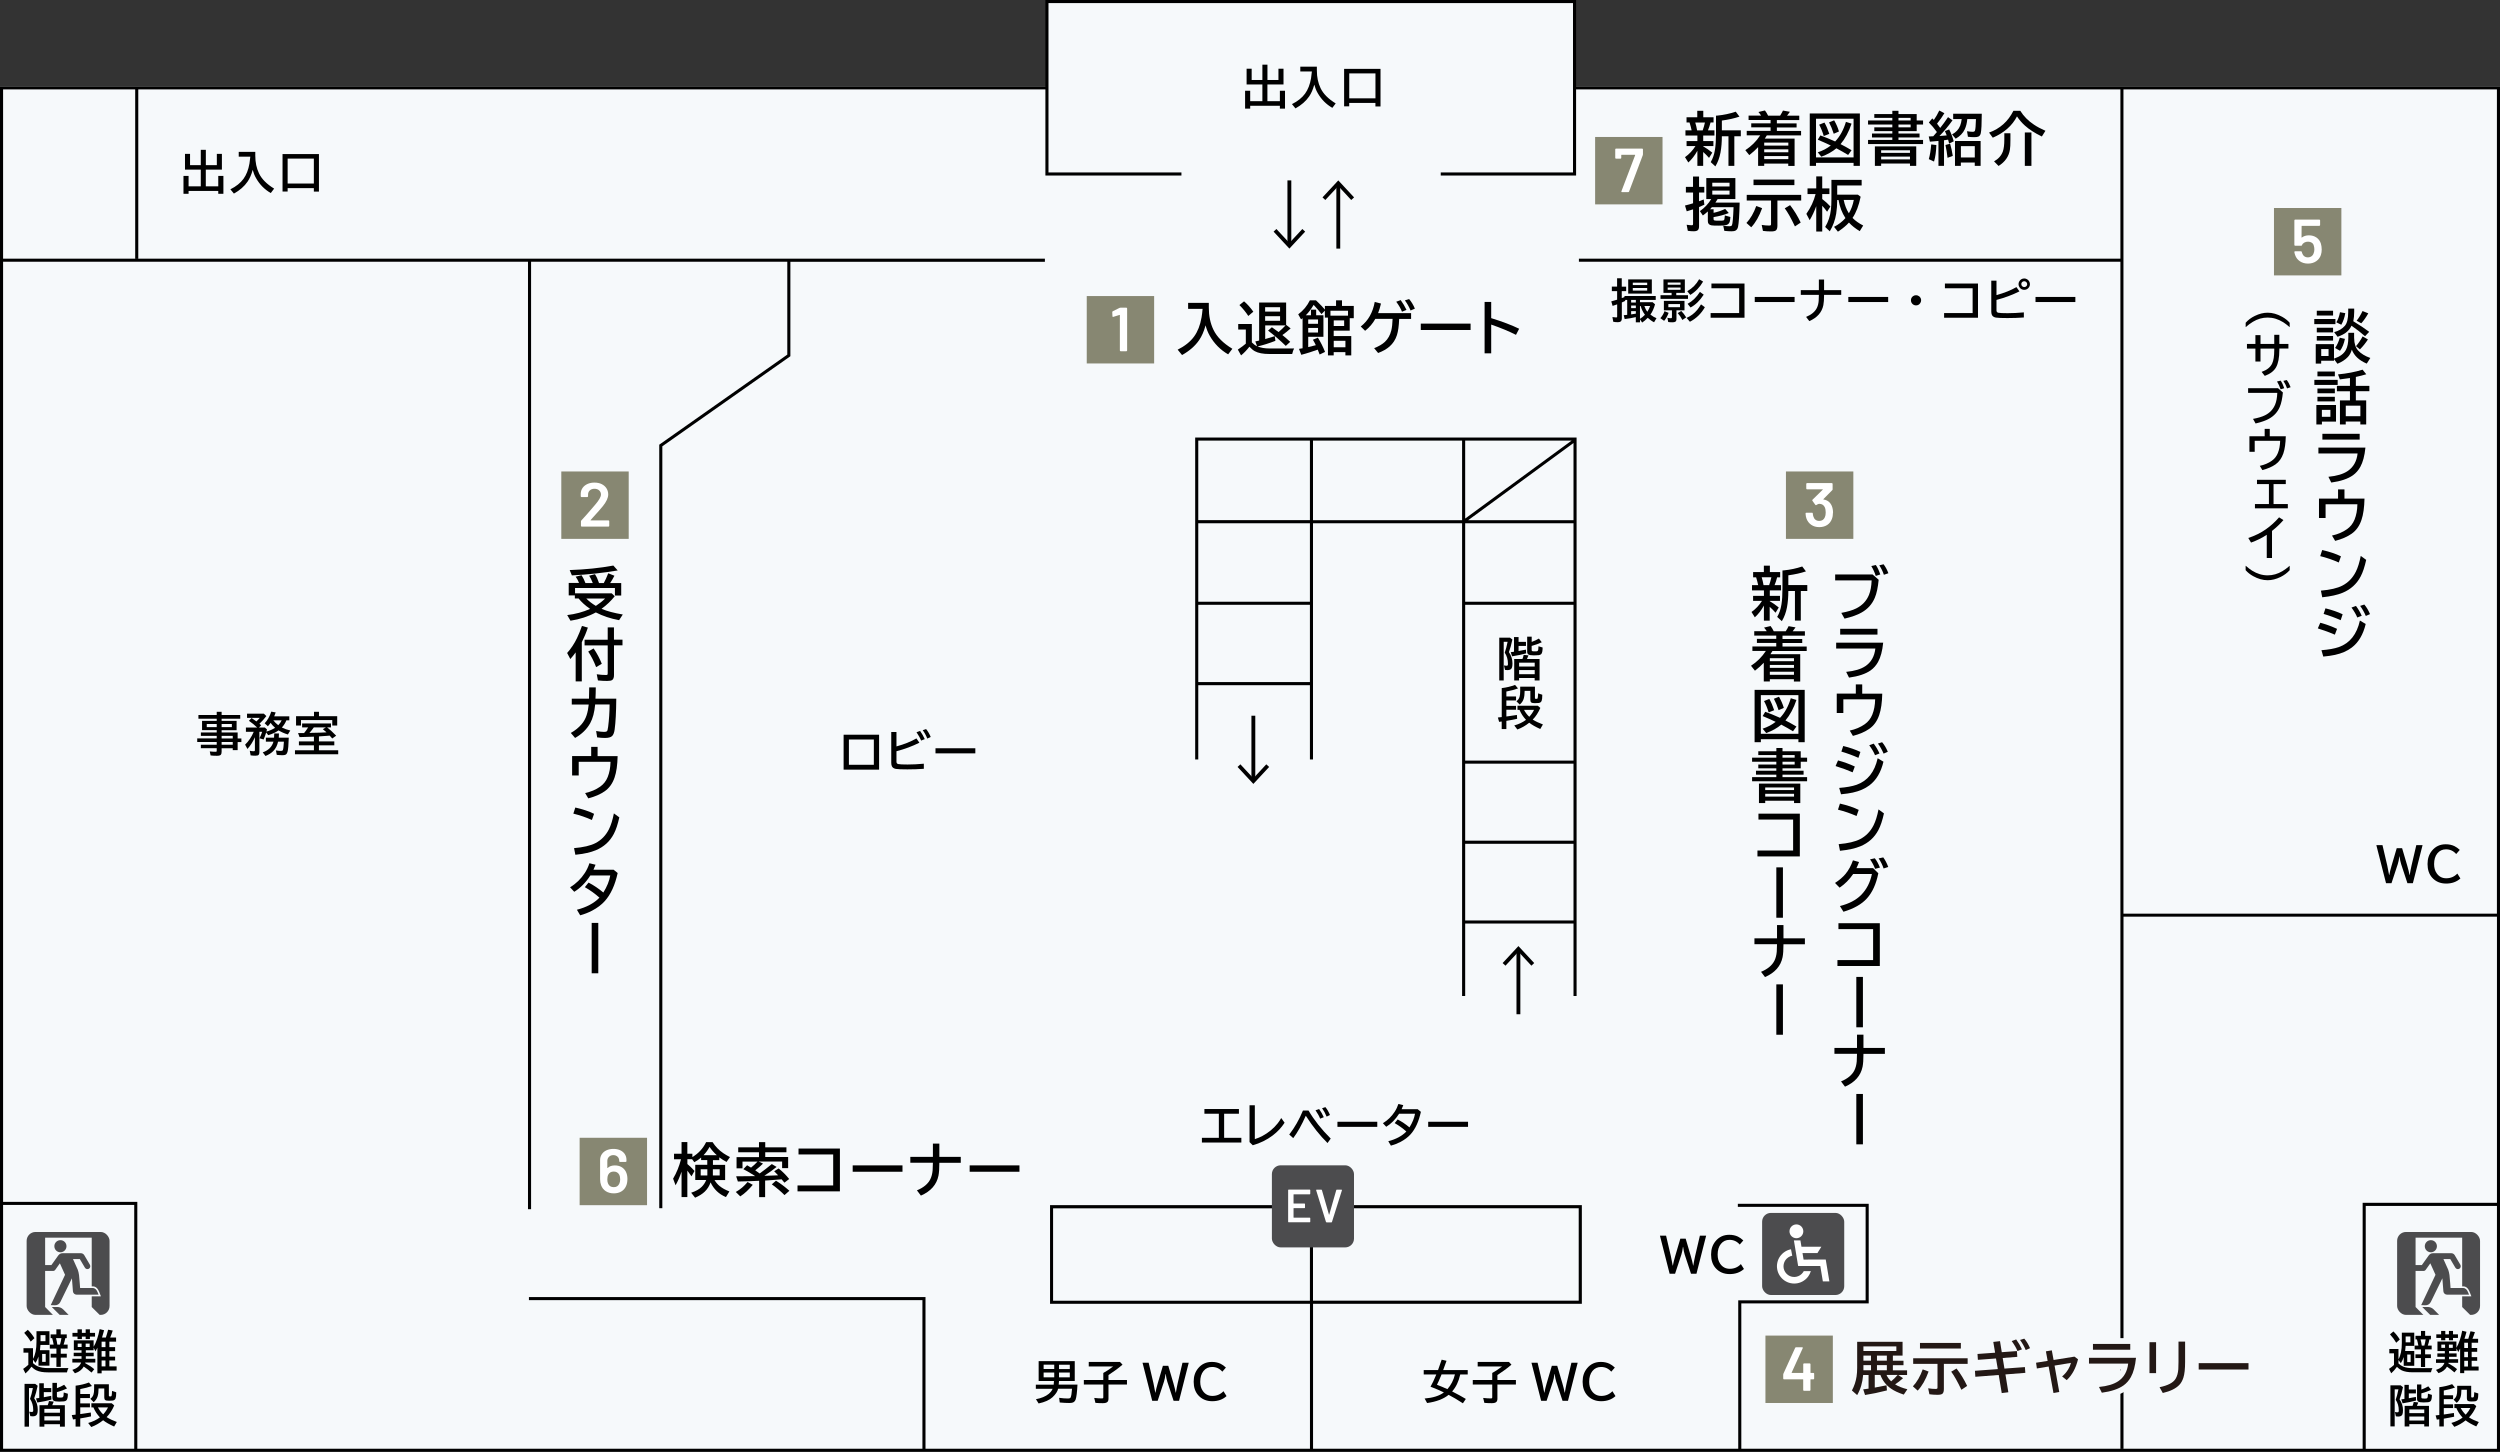 <?xml version="1.0" encoding="UTF-8"?>
<svg id="_レイヤー_2" data-name="レイヤー 2" xmlns="http://www.w3.org/2000/svg" xmlns:xlink="http://www.w3.org/1999/xlink" viewBox="0 0 647.6 376.09">
  <rect x="0" y="0" width="647.6" height="376.09" fill="#333333" stroke="none"/>
  <defs>
    <style>
      .cls-1 {
        fill: #000;
      }

      .cls-1, .cls-2, .cls-3, .cls-4, .cls-5, .cls-6, .cls-7, .cls-8 {
        stroke-width: 0px;
      }

      .cls-2, .cls-6 {
        fill: #4c4c4e;
      }

      .cls-3 {
        fill: #f6f9fb;
      }

      .cls-9 {
        stroke: #000;
        stroke-miterlimit: 10;
      }

      .cls-9, .cls-4, .cls-10 {
        fill: none;
      }

      .cls-11 {
        clip-path: url(#clippath-1);
      }

      .cls-5 {
        fill: #231815;
      }

      .cls-6 {
        fill-rule: evenodd;
      }

      .cls-12 {
        clip-path: url(#clippath);
      }

      .cls-10 {
        stroke: #f6f9fb;
        stroke-linejoin: round;
        stroke-width: 3px;
      }

      .cls-7 {
        fill: #878772;
      }

      .cls-8 {
        fill: #fff;
      }
    </style>
    <clipPath id="clippath">
      <rect class="cls-4" x="620.95" y="319.13" width="21.48" height="21.48" rx="2.3" ry="2.3"/>
    </clipPath>
    <clipPath id="clippath-1">
      <rect class="cls-4" x="6.9" y="319.13" width="21.48" height="21.48" rx="2.3" ry="2.3"/>
    </clipPath>
  </defs>
  <g id="_文字" data-name="文字">
    <g>
      <rect class="cls-3" x="0" y="22.36" width="647.6" height="353.73"/>
      <g>
        <path class="cls-1" d="M0,22.36v353.73h647.6V22.36H0ZM646.8,236.67h-96.74V23.16h96.74v213.51ZM35.02,23.16v43.82h.8V23.16h513.45v43.84h-140.27v.8h140.27v307.47h.8v-137.81h96.74v74.12h-34.79v63.7h-160.95v-37.65h33v-25.8h-33.9v.8h33.1v24.2h-33v38.45h-110.14v-37.55h69.63v-25.55h-137.76v25.55h67.33v37.55h-99.59v-39.29h-102.73v.8h101.93v38.49H35.57v-63.95H.8V67.8h135.97v245.43h.8V67.8h66.37v24.06l-33.17,23.33v197.79h.8V115.61l33.17-23.33v-24.47h65.93v-.8H.8V23.16h34.22ZM340.12,312.99h68.83v23.94h-68.83v-23.94ZM339.32,336.94h-66.53v-23.94h66.53v23.94ZM.8,312.13h33.97v63.15H.8v-63.15ZM612.82,375.29v-62.9h33.99v62.9h-33.99Z"/>
        <path class="cls-1" d="M310.4,177.49h28.92v19.25h.8v-61.19h38.62v122.46h.8v-18.77h28.06v18.77h.8V113.33h-98.8v83.4h.8v-19.25ZM310.4,176.68v-20.01h28.92v20.01h-28.92ZM339.32,155.87h-28.92v-20.32h28.92v20.32ZM379.54,197.82h28.06v19.95h-28.06v-19.95ZM379.54,197.02v-40.35h28.06v40.35h-28.06ZM379.54,155.87v-20.32h28.06v20.32h-28.06ZM380.32,134.75l27.28-19.99v19.99h-27.28ZM379.54,134.33v-20.19h27.56l-27.56,20.19ZM378.74,134.75h-38.62v-20.61h38.62v20.61ZM379.54,238.44v-19.87h28.06v19.87h-28.06ZM339.32,114.13v20.61h-28.92v-20.61h28.92Z"/>
      </g>
      <g>
        <rect class="cls-3" x="271.2" y=".4" width="136.67" height="44.67"/>
        <path class="cls-1" d="M408.27,45.47h-137.47V0h137.47v45.47ZM271.6,44.67h135.87V.8h-135.87v43.87Z"/>
      </g>
      <rect class="cls-3" x="306.04" y="41.07" width="67.17" height="6.67"/>
      <g>
        <path class="cls-1" d="M8.56,353.12c.38.37.8.65,1.26.84.68.29,1.56.43,2.63.43h5.28c-.16.28-.29.65-.39,1.11h-4.91c-1.27,0-2.26-.17-2.99-.52-.47-.22-.9-.54-1.29-.95-.46.67-.98,1.25-1.55,1.75l-.6-1.18c.48-.33.91-.67,1.29-1.02l.05-.05v-3.13h-1.26v-1.17h2.47v2.77c.6-1.04.9-2.51.9-4.41v-2.76h3.36v3.56h-2.33c-.02.38-.06.84-.13,1.37h2.46v4h-2.84v-2.36c-.2.62-.46,1.17-.77,1.65l-.65-.83v.91ZM7.95,347.53c-.44-.77-1-1.52-1.68-2.27l.93-.79c.64.62,1.22,1.34,1.72,2.17l-.96.88ZM10.5,347.43h1.28v-1.58h-1.28v1.58ZM10.92,350.72v2.06h.92v-2.06h-.92ZM16.92,346.63c-.14.68-.29,1.24-.45,1.68h1.05v1.03h-1.78v1.33h1.56v1h-1.56v2.41h-1.13v-2.41h-1.48v-1h1.48v-1.33h-1.71v-1.03h1c-.11-.61-.24-1.17-.39-1.68h-.39v-.96h1.48v-1.32h1.13v1.32h1.56v.96h-.39ZM15.91,346.63h-1.4c.15.5.26,1.06.34,1.68h.69c.16-.54.28-1.1.37-1.68Z"/>
        <path class="cls-1" d="M26.41,346.47h1.01c.21-.63.41-1.3.59-2.03l1.19.23c-.2.63-.4,1.2-.62,1.71l-.04.09h1.53v1.07h-1.74v1.43h1.49v1.02h-1.49v1.45h1.49v.98h-1.49v1.54h1.88v1.09h-3.88v.7h-1.1v-6.64c-.15.32-.32.63-.5.94l-.48-.95v.68h-2.02v.63h2.04v.91h-2.04v.66h2.46v.97h-2.6s-.03.1-.04.15c.93.49,1.71,1.01,2.37,1.58l-.72.87c-.61-.54-1.27-1.06-2-1.56-.46.82-1.23,1.4-2.29,1.75l-.67-.88c1.2-.39,1.96-1.02,2.28-1.91h-2.28v-.97h2.38v-.66h-2.03v-.91h2.03v-.63h-1.99v-2.57h5.12v1.68c.68-1.15,1.2-2.68,1.56-4.59l1.16.29c-.17.68-.35,1.3-.54,1.88ZM20.08,345.26v-.91h1.13v.91h.98v-.91h1.1v.91h1.33v.98h-1.33v.63h-1.1v-.63h-.98v.63h-1.13v-.63h-1.31v-.98h1.31ZM21.14,348.04h-1.01v.89h1.01v-.89ZM22.19,348.04v.89h1.04v-.89h-1.04ZM26.32,347.54v1.43h1v-1.43h-1ZM26.32,349.98v1.45h1v-1.45h-1ZM26.32,352.42v1.54h1v-1.54h-1Z"/>
        <path class="cls-1" d="M8.87,362.24c.61.88.91,1.86.91,2.94,0,.49-.05.87-.16,1.12-.16.39-.54.59-1.14.59-.23,0-.44-.02-.63-.06l-.28-1.15c.25.05.46.08.63.08.2,0,.32-.05.36-.14.04-.07.05-.2.05-.38,0-1.1-.28-2.05-.83-2.87.27-.75.52-1.68.74-2.81h-1.01v10.01h-1.15v-11.09h2.77l.63.49c-.26,1.28-.57,2.37-.91,3.28ZM10.17,362.12v-3.8h1.18v1.25h1.92v1.05h-1.92v1.32c.52-.09,1.16-.21,1.91-.36l.06.97c-1.02.29-2.24.54-3.65.76l-.35-1.07c.16-.02.37-.05.63-.08l.22-.04ZM12.36,364c.15-.36.26-.71.32-1.07l1.24.14c-.08.25-.21.56-.38.93h3.26v5.56h-1.27v-.63h-4.04v.63h-1.26v-5.56h2.13ZM11.49,364.96v1h4.04v-1h-4.04ZM11.49,366.87v1.08h4.04v-1.08h-4.04ZM14.74,359.59c.72-.26,1.34-.55,1.88-.88l.74.96c-.75.36-1.63.68-2.62.95v1.04c0,.18.06.28.17.32s.35.05.71.05c.29,0,.49-.02.58-.06.12-.05.21-.18.25-.4.03-.18.05-.46.06-.86l1.07.32c0,.88-.12,1.44-.35,1.69-.14.16-.36.25-.64.29-.32.04-.74.06-1.25.06-.75,0-1.24-.08-1.46-.25-.2-.14-.3-.4-.3-.76v-3.84h1.17v1.35Z"/>
        <path class="cls-1" d="M19.57,358.95c1.26-.15,2.42-.43,3.47-.83l.77.91c-.86.32-1.87.58-3.02.8v1.28h2.51v1.04h-2.51v1.39h2.51v1.01h-2.51v1.75l.74-.1c.61-.08,1.27-.18,1.99-.3l.06,1c-.79.18-1.72.36-2.79.53v2.12h-1.21v-1.95c-.2.03-.43.06-.67.09l-.32-1.13c.14-.02.47-.05,1-.11v-7.51ZM26.71,367.9c-.93.76-1.96,1.34-3.07,1.76l-.8-1.05c1.2-.34,2.21-.82,3.04-1.45-.73-.78-1.29-1.64-1.68-2.58h-.53v-1.08h5.26l.66.57c-.53,1.22-1.18,2.23-1.97,3.02.72.46,1.6.88,2.64,1.26l-.69,1.18c-1.22-.54-2.17-1.09-2.86-1.63ZM24.41,358.58h3.79v2.87c0,.12.02.2.05.22.05.05.16.07.3.07.2,0,.32-.06.36-.19.05-.16.09-.57.11-1.24l1.08.35v.18c0,.64-.05,1.1-.16,1.39-.12.33-.37.52-.76.57-.24.03-.57.05-.98.05-.46,0-.78-.06-.94-.18s-.25-.34-.25-.66v-2.35h-1.48v.11c0,.8-.09,1.46-.26,1.99-.19.57-.52,1.05-1.01,1.45l-.86-.86c.41-.3.68-.68.82-1.15.11-.36.16-.82.16-1.38v-1.21ZM25.37,364.58c.36.69.82,1.29,1.36,1.8.54-.59.95-1.19,1.24-1.8h-2.6Z"/>
      </g>
      <g>
        <path class="cls-1" d="M274.33,357.73l-.09.94h4.87c-.11,1.98-.26,3.25-.47,3.83-.14.4-.38.67-.71.8-.23.09-.55.13-.95.13-.69,0-1.51-.04-2.47-.13l-.15-1.21c.8.12,1.58.18,2.33.18.34,0,.55-.08.63-.25.18-.35.3-1.11.38-2.28h-3.6c-.17.72-.66,1.45-1.46,2.2-.79.73-1.99,1.27-3.6,1.61l-.69-1.1c1.42-.27,2.51-.73,3.28-1.36.51-.42.86-.87,1.04-1.34h-4.35v-1.07h4.62l.08-.94h-3.97v-5.16h9.35v5.16h-4.07ZM270.34,353.51v1.12h2.75v-1.12h-2.75ZM270.34,355.54v1.25h2.75v-1.25h-2.75ZM277.12,354.64v-1.12h-2.79v1.12h2.79ZM277.12,356.79v-1.25h-2.79v1.25h2.79Z"/>
        <path class="cls-1" d="M287.14,356.19v1.28h4.79v1.18h-4.79v3.67c0,.38-.09.66-.28.84-.21.21-.61.32-1.2.32-.67,0-1.3-.03-1.9-.08l-.31-1.28c.79.09,1.45.13,1.99.13.17,0,.27-.03.31-.09.04-.05.05-.15.05-.29v-3.22h-5.04v-1.18h5.04v-1.82l.09-.05c.62-.32,1.44-.87,2.46-1.63h-6.32v-1.17h8.09l.66.7c-.53.46-1.15.95-1.87,1.47-.73.53-1.32.94-1.77,1.22Z"/>
        <path class="cls-1" d="M307.93,353.01l-2.51,9.86h-1.41l-1.63-4.96c-.17-.51-.3-1.18-.41-1.99h-.05c-.11.84-.25,1.51-.41,1.99l-1.63,4.96h-1.41l-2.51-9.86h1.59l1.24,5.3c.16.71.32,1.52.48,2.45h.04c.12-.68.32-1.5.6-2.45l1.33-4.52h1.39l1.33,4.52c.28.96.48,1.78.6,2.45h.04c.15-.92.31-1.74.47-2.45l1.24-5.3h1.6Z"/>
        <path class="cls-1" d="M317.72,361.65c-.98.88-2.21,1.32-3.7,1.32s-2.72-.52-3.64-1.56c-.78-.89-1.17-2.05-1.17-3.49s.38-2.52,1.14-3.46c.9-1.11,2.09-1.67,3.57-1.67.84,0,1.6.16,2.26.48.44.21.9.54,1.38.98l-.93,1.07c-.7-.81-1.58-1.22-2.64-1.22-.93,0-1.67.35-2.24,1.05-.56.69-.84,1.62-.84,2.78,0,.95.22,1.74.67,2.38.6.86,1.42,1.29,2.47,1.29,1.15,0,2.11-.41,2.88-1.22l.79,1.26Z"/>
      </g>
      <g>
        <path class="cls-1" d="M218.53,190.32h9.19v9.05h-9.19v-9.05ZM219.9,191.56v6.55h6.46v-6.55h-6.46Z"/>
        <path class="cls-1" d="M230.85,189.61h1.37v3.74c2.01-.55,3.74-1.24,5.17-2.07l.77,1.11c-1.84.92-3.82,1.66-5.94,2.21v2.71c0,.34.15.54.45.61.36.08,1.17.12,2.43.12s2.71-.07,4.21-.21v1.32c-1.36.1-2.78.15-4.25.15s-2.54-.04-2.99-.12c-.54-.1-.89-.34-1.05-.72-.1-.23-.15-.53-.15-.89v-7.97ZM238.6,191.84c-.24-.63-.64-1.35-1.19-2.16l.93-.34c.46.64.86,1.35,1.21,2.12l-.95.38ZM240.2,191.32c-.32-.82-.71-1.54-1.18-2.17l.88-.29c.46.56.86,1.24,1.19,2.04l-.89.42Z"/>
        <path class="cls-1" d="M242.33,193.83h10.32v1.32h-10.32v-1.32Z"/>
      </g>
      <g>
        <path class="cls-1" d="M56.14,186.74v-.56h-4.74v-.96h4.74v-.84h1.27v.84h4.82v.96h-4.82v.56h3.88v2.41h-3.88v.59h4.15v1.55h.97v.93h-.97v2.1h-1.27v-.49h-2.88v.88c0,.36-.06.62-.19.78-.16.2-.51.29-1.03.29-.59,0-1.14-.03-1.64-.09l-.21-1.04c.55.06,1.06.09,1.54.09.12,0,.2-.03.23-.08.02-.04.03-.1.03-.18v-.66h-4.11v-.91h4.11v-.7h-5.05v-.93h5.05v-.67h-4.1v-.88h4.1v-.59h-3.8v-2.41h3.8ZM56.14,187.54h-2.58v.81h2.58v-.81ZM57.41,187.54v.81h2.65v-.81h-2.65ZM57.41,191.29h2.88v-.67h-2.88v.67ZM57.41,192.91h2.88v-.7h-2.88v.7Z"/>
        <path class="cls-1" d="M71.26,188.53c-.46-.4-.85-.83-1.16-1.28-.21.3-.45.6-.71.88l-.83-.77c.72-.75,1.29-1.75,1.71-3.02l1.14.21c-.12.38-.25.71-.38,1.01h3.91v1.04h-.76c-.27.69-.66,1.3-1.17,1.85.65.33,1.38.59,2.19.78l-.63,1.03c-.91-.27-1.71-.63-2.41-1.07-.02.02-.05.03-.07.05-.67.48-1.54.88-2.61,1.2l-.53-.71c-.2.67-.42,1.28-.66,1.83l-1.07-.32c.3-.59.53-1.15.69-1.68h-.72v5.26c0,.34-.06.57-.19.71-.14.16-.44.23-.87.23-.39,0-.8-.03-1.21-.09l-.22-1.2c.34.09.68.13,1,.13.14,0,.23-.03.28-.09.04-.05.05-.15.05-.28v-3.26c-.53,1.2-1.18,2.21-1.93,3.04l-.61-1.11c.93-.89,1.68-2.01,2.24-3.34h-2.03v-1.1h2.91c-.61-.61-1.32-1.19-2.13-1.74l.69-.72c.39.26.81.55,1.25.88.4-.38.69-.69.87-.93h-3.3v-1.08h4.35l.66.62c-.52.69-1.12,1.36-1.8,2,.06.05.14.11.22.18.07.06.15.12.23.2l-.56.59h1.52l.55.49c-.05.2-.1.39-.15.57.8-.22,1.55-.55,2.24-.98ZM73.54,192.12h-1.51c-.2.97-.61,1.78-1.23,2.42-.5.52-1.18.95-2.03,1.29l-.71-.94c1.48-.51,2.4-1.44,2.78-2.77h-1.97v-1.03h2.12l.05-1.1h1.22l-.05,1.1h2.59c-.05,1.9-.16,3.13-.33,3.7-.1.34-.26.57-.47.69-.17.1-.44.15-.81.15-.44,0-.94-.03-1.5-.09l-.21-1.15c.5.09.94.13,1.32.13.25,0,.41-.08.48-.24.1-.23.19-.95.26-2.14ZM72.08,187.86c.38-.39.67-.81.88-1.26h-2.16c.34.44.77.86,1.28,1.26Z"/>
        <path class="cls-1" d="M82.62,190.75v1.31h3.98v1.01h-3.98v1.28h4.99v1.03h-11.2v-1.03h4.91v-1.28h-3.89v-1.01h3.89v-1.24l-.46.02c-.82.04-1.91.07-3.26.1l-.39-1.05h.75s.18,0,.18,0h.63c.3-.35.65-.84,1.05-1.46h-1.56v-1.02h7.48v1.02h-1c.66.49,1.44,1.21,2.34,2.14l-1.01.73c-.22-.27-.45-.52-.67-.75-.3.02-.52.04-.67.06-.57.05-1.28.1-2.12.15ZM82.62,185.53h4.73v2.41h-1.28v-1.41h-8.1v1.41h-1.28v-2.41h4.65v-1.15h1.29v1.15ZM84.43,188.42h-3.13c-.39.56-.78,1.04-1.15,1.43l.79-.02c1.44-.02,2.65-.06,3.64-.12-.3-.27-.61-.54-.95-.82l.81-.47Z"/>
      </g>
      <g>
        <path class="cls-1" d="M374.02,360.69c-.06-.03-.15-.07-.26-.12-.79-.38-1.69-.77-2.72-1.17l-.48-.18c.45-.78.95-1.84,1.5-3.18h-3.26v-1.14h3.71c.26-.69.57-1.59.94-2.69l1.26.29c-.35.99-.64,1.79-.87,2.4h6.36v1.14h-1.94l-.02.09c-.39,1.75-1.08,3.18-2.08,4.31l.37.19c1.05.53,2.11,1.11,3.18,1.75l-.76,1.13c-1.39-.91-2.62-1.64-3.7-2.19-1.31,1.07-3.17,1.78-5.57,2.12l-.64-1.17c2.14-.17,3.8-.69,4.98-1.57ZM374.94,359.84c.94-1.06,1.59-2.33,1.95-3.81h-3.47l-.2.49c-.36.88-.69,1.61-.99,2.19.84.32,1.74.7,2.72,1.14Z"/>
        <path class="cls-1" d="M387.89,356.19v1.28h4.79v1.18h-4.79v3.67c0,.38-.09.66-.28.84-.21.21-.61.32-1.2.32-.67,0-1.3-.03-1.9-.08l-.31-1.28c.79.09,1.45.13,1.99.13.17,0,.27-.03.31-.09.04-.05.05-.15.05-.29v-3.22h-5.04v-1.18h5.04v-1.82l.09-.05c.62-.32,1.44-.87,2.46-1.63h-6.32v-1.17h8.09l.66.7c-.53.46-1.15.95-1.87,1.47-.73.53-1.32.94-1.77,1.22Z"/>
        <path class="cls-1" d="M408.68,353.01l-2.51,9.86h-1.41l-1.63-4.96c-.17-.51-.3-1.18-.41-1.99h-.05c-.11.84-.25,1.51-.41,1.99l-1.63,4.96h-1.41l-2.51-9.86h1.59l1.24,5.3c.16.71.32,1.52.48,2.45h.04c.12-.68.32-1.5.6-2.45l1.33-4.52h1.39l1.33,4.52c.28.96.48,1.78.6,2.45h.04c.15-.92.31-1.74.47-2.45l1.24-5.3h1.6Z"/>
        <path class="cls-1" d="M418.47,361.65c-.98.88-2.21,1.32-3.7,1.32s-2.72-.52-3.64-1.56c-.78-.89-1.17-2.05-1.17-3.49s.38-2.52,1.14-3.46c.9-1.11,2.09-1.67,3.57-1.67.84,0,1.6.16,2.26.48.44.21.9.54,1.38.98l-.93,1.07c-.7-.81-1.58-1.22-2.64-1.22-.93,0-1.67.35-2.24,1.05-.56.69-.84,1.62-.84,2.78,0,.95.22,1.74.67,2.38.6.86,1.42,1.29,2.47,1.29,1.15,0,2.11-.41,2.88-1.22l.79,1.26Z"/>
      </g>
      <g>
        <path class="cls-1" d="M311.99,287.28h8.94v1.22h-3.83v6.24h4.46v1.22h-10.22v-1.22h4.39v-6.24h-3.74v-1.22Z"/>
        <path class="cls-1" d="M323.68,286.3h1.37v8.78c.73-.23,1.38-.51,1.95-.81,1.6-.86,2.93-1.96,3.99-3.3.31-.39.61-.85.9-1.36l.87,1.22c-.81,1.26-1.84,2.36-3.08,3.3-1.51,1.14-3.23,1.99-5.16,2.54l-.84-.82v-9.56Z"/>
        <path class="cls-1" d="M333.97,293.89c1.41-1.82,2.59-3.9,3.55-6.22h1.44c1.43,2.45,3.34,4.87,5.75,7.27l-.83,1.15c-1.97-1.93-3.83-4.28-5.6-7.03h-.05c-1.06,2.39-2.13,4.31-3.23,5.76l-1.04-.93ZM341.97,289.77c-.25-.65-.65-1.37-1.2-2.16l.93-.33c.49.68.89,1.38,1.21,2.12l-.94.38ZM343.65,289.25c-.33-.8-.72-1.53-1.18-2.17l.86-.29c.46.55.85,1.23,1.19,2.04l-.87.42Z"/>
        <path class="cls-1" d="M346.45,290.58h10.32v1.32h-10.32v-1.32Z"/>
        <path class="cls-1" d="M367.23,287.32l.84.69c-.55,2.5-1.43,4.44-2.66,5.81-.68.76-1.56,1.42-2.64,1.99-.77.4-1.59.72-2.47.96l-.68-1.15c2.01-.52,3.57-1.36,4.68-2.51-.91-.82-1.92-1.55-3.02-2.18l.77-.95c1.07.56,2.1,1.25,3.06,2.06.76-1.22,1.24-2.4,1.44-3.54h-4.12c-.95,1.47-2.06,2.6-3.34,3.38l-.86-.93c1.24-.75,2.26-1.73,3.05-2.96.41-.62.73-1.3.96-2.02l1.27.31c-.13.35-.27.7-.43,1.04h4.17Z"/>
        <path class="cls-1" d="M369.96,290.58h10.32v1.32h-10.32v-1.32Z"/>
      </g>
      <g>
        <path class="cls-1" d="M53.31,42.78h2.86v-2.92h1.31v4.08h-4.17v4.33h3.23v-2.7h1.33v4.63h-1.33v-.74h-7.69v.74h-1.32v-4.63h1.32v2.7h3.16v-4.33h-4.09v-4.08h1.31v2.92h2.78v-3.97h1.31v3.97Z"/>
        <path class="cls-1" d="M66.13,39.35v.98c0,1.73.32,3.26.97,4.6.7,1.46,2.01,2.77,3.91,3.93l-.87,1.15c-1.6-.92-2.87-2.2-3.81-3.86-.38-.66-.67-1.38-.87-2.16l-.03.11c-.32,1.17-.75,2.15-1.29,2.94-.84,1.23-2.03,2.27-3.55,3.11l-.91-1.11c1.49-.74,2.62-1.65,3.4-2.72.75-1.04,1.26-2.35,1.54-3.95.09-.52.16-1.11.22-1.78h-3v-1.25h4.29Z"/>
        <path class="cls-1" d="M82.62,39.91v9.72h-1.32v-.9h-6.79v.88h-1.32v-9.71h9.42ZM74.51,41.08v6.46h6.79v-6.46h-6.79Z"/>
      </g>
      <g>
        <path class="cls-1" d="M328.31,20.72h2.86v-2.92h1.31v4.08h-4.17v4.33h3.23v-2.7h1.33v4.63h-1.33v-.74h-7.69v.74h-1.32v-4.63h1.32v2.7h3.16v-4.33h-4.09v-4.08h1.31v2.92h2.78v-3.97h1.31v3.97Z"/>
        <path class="cls-1" d="M341.12,17.28v.98c0,1.73.32,3.26.97,4.6.7,1.46,2.01,2.77,3.91,3.93l-.87,1.15c-1.6-.92-2.87-2.2-3.81-3.86-.38-.66-.67-1.38-.87-2.16l-.03.11c-.32,1.17-.75,2.15-1.29,2.94-.84,1.23-2.03,2.27-3.55,3.11l-.91-1.11c1.49-.74,2.62-1.65,3.4-2.72.75-1.04,1.26-2.35,1.54-3.95.09-.52.16-1.11.22-1.78h-3v-1.25h4.29Z"/>
        <path class="cls-1" d="M357.61,17.85v9.72h-1.32v-.9h-6.79v.88h-1.32v-9.71h9.42ZM349.51,19.01v6.46h6.79v-6.46h-6.79Z"/>
      </g>
      <g>
        <path class="cls-1" d="M621.3,353.19c.36.35.77.62,1.21.81.65.27,1.49.41,2.52.41h5.06c-.15.27-.28.62-.37,1.07h-4.71c-1.21,0-2.17-.17-2.87-.5-.45-.21-.86-.52-1.24-.91-.45.64-.94,1.2-1.48,1.67l-.57-1.14c.46-.31.87-.64,1.24-.98l.05-.05v-3.01h-1.21v-1.12h2.37v2.66c.58-.99.87-2.4.87-4.23v-2.65h3.22v3.42h-2.23c-.02.37-.06.81-.13,1.32h2.36v3.83h-2.73v-2.26c-.19.59-.44,1.12-.74,1.58l-.62-.8v.87ZM620.71,347.82c-.42-.73-.96-1.46-1.61-2.17l.89-.75c.62.59,1.17,1.29,1.65,2.08l-.92.84ZM623.16,347.72h1.23v-1.52h-1.23v1.52ZM623.57,350.88v1.97h.88v-1.97h-.88ZM629.32,346.95c-.13.65-.27,1.19-.43,1.61h1.01v.99h-1.7v1.28h1.5v.96h-1.5v2.32h-1.08v-2.32h-1.42v-.96h1.42v-1.28h-1.63v-.99h.96c-.11-.58-.23-1.12-.37-1.61h-.37v-.92h1.42v-1.26h1.08v1.26h1.5v.92h-.38ZM628.35,346.95h-1.34c.14.48.25,1.01.33,1.61h.66c.15-.52.27-1.05.35-1.61Z"/>
        <path class="cls-1" d="M638.42,346.8h.97c.2-.6.39-1.25.57-1.95l1.14.22c-.19.61-.39,1.15-.6,1.64l-.04.09h1.47v1.02h-1.67v1.37h1.43v.98h-1.43v1.39h1.43v.94h-1.43v1.48h1.8v1.04h-3.73v.67h-1.06v-6.37c-.14.3-.3.61-.48.91l-.46-.91v.65h-1.93v.61h1.96v.88h-1.96v.63h2.35v.93h-2.5s-.02.09-.04.14c.89.47,1.64.97,2.27,1.51l-.69.84c-.58-.52-1.22-1.02-1.92-1.49-.45.79-1.18,1.35-2.2,1.68l-.65-.84c1.15-.37,1.88-.98,2.19-1.83h-2.19v-.93h2.29v-.63h-1.94v-.88h1.94v-.61h-1.91v-2.47h4.91v1.61c.65-1.1,1.15-2.57,1.5-4.41l1.11.28c-.16.65-.34,1.25-.52,1.8ZM632.35,345.64v-.88h1.08v.88h.94v-.88h1.06v.88h1.28v.94h-1.28v.61h-1.06v-.61h-.94v.61h-1.08v-.61h-1.25v-.94h1.25ZM633.37,348.31h-.97v.85h.97v-.85ZM634.37,348.31v.85h1v-.85h-1ZM638.34,347.82v1.37h.96v-1.37h-.96ZM638.34,350.17v1.39h.96v-1.39h-.96ZM638.34,352.51v1.48h.96v-1.48h-.96Z"/>
        <path class="cls-1" d="M621.59,362.49c.58.84.88,1.78.88,2.82,0,.47-.05.83-.15,1.08-.16.37-.52.56-1.09.56-.22,0-.42-.02-.6-.06l-.26-1.11c.24.05.44.07.61.07.19,0,.3-.04.35-.13.03-.07.05-.19.05-.37,0-1.05-.27-1.97-.8-2.75.26-.72.5-1.62.71-2.7h-.97v9.6h-1.11v-10.64h2.66l.6.47c-.25,1.22-.54,2.27-.88,3.14ZM622.85,362.38v-3.65h1.13v1.2h1.84v1.01h-1.84v1.26c.5-.08,1.11-.2,1.83-.34l.06.93c-.98.27-2.14.52-3.5.73l-.33-1.03c.16-.02.36-.04.6-.08l.21-.03ZM624.94,364.18c.14-.34.25-.68.31-1.02l1.19.13c-.08.24-.2.54-.37.89h3.13v5.33h-1.22v-.6h-3.87v.6h-1.21v-5.33h2.04ZM624.11,365.1v.96h3.87v-.96h-3.87ZM624.11,366.94v1.03h3.87v-1.03h-3.87ZM627.23,359.95c.69-.25,1.29-.53,1.8-.84l.71.92c-.72.35-1.56.65-2.51.91v1c0,.17.05.27.16.3.11.03.34.05.69.05.28,0,.47-.02.56-.06.12-.04.2-.17.24-.39.03-.17.05-.44.06-.82l1.02.31c0,.84-.11,1.38-.33,1.62-.13.15-.34.24-.62.28-.31.04-.71.06-1.2.06-.72,0-1.19-.08-1.41-.24-.19-.14-.29-.38-.29-.72v-3.69h1.12v1.29Z"/>
        <path class="cls-1" d="M631.87,359.34c1.21-.15,2.32-.41,3.33-.79l.74.88c-.82.3-1.79.56-2.9.77v1.23h2.41v1h-2.41v1.34h2.41v.97h-2.41v1.67l.71-.1c.58-.07,1.22-.17,1.91-.29l.06.96c-.75.17-1.65.34-2.68.51v2.03h-1.16v-1.87c-.2.03-.41.05-.65.08l-.31-1.08c.13-.01.45-.05.96-.11v-7.21ZM638.71,367.92c-.9.73-1.88,1.29-2.94,1.69l-.77-1.01c1.15-.33,2.12-.79,2.91-1.39-.7-.75-1.24-1.57-1.61-2.47h-.51v-1.03h5.04l.63.55c-.51,1.17-1.14,2.14-1.89,2.9.69.45,1.54.85,2.54,1.21l-.66,1.13c-1.17-.52-2.08-1.04-2.74-1.56ZM636.5,358.98h3.64v2.75c0,.12.01.19.04.21.05.05.15.07.29.07.19,0,.31-.06.35-.19.05-.15.08-.55.11-1.19l1.04.33v.17c0,.61-.05,1.05-.15,1.33-.12.32-.36.5-.72.54-.23.03-.55.04-.94.04-.45,0-.75-.06-.9-.17s-.24-.33-.24-.63v-2.25h-1.42v.1c0,.77-.08,1.4-.25,1.91-.18.54-.5,1.01-.97,1.39l-.82-.83c.39-.29.65-.66.79-1.1.11-.35.16-.79.16-1.33v-1.16ZM637.42,364.73c.35.66.78,1.23,1.3,1.73.52-.57.91-1.14,1.19-1.73h-2.49Z"/>
      </g>
      <g>
        <path class="cls-1" d="M390.88,168.94c.61.88.91,1.86.91,2.94,0,.49-.05.87-.16,1.12-.16.39-.54.59-1.14.59-.23,0-.44-.02-.63-.06l-.28-1.15c.25.05.46.08.63.08.2,0,.32-.05.36-.14.04-.07.05-.2.05-.38,0-1.1-.28-2.05-.83-2.87.27-.75.52-1.68.74-2.81h-1.01v10.01h-1.15v-11.09h2.77l.63.49c-.26,1.28-.57,2.37-.91,3.28ZM392.19,168.82v-3.8h1.18v1.25h1.92v1.05h-1.92v1.32c.52-.09,1.16-.21,1.91-.36l.06.97c-1.02.29-2.24.54-3.65.76l-.35-1.07c.16-.02.37-.05.63-.08l.22-.04ZM394.37,170.7c.15-.36.26-.71.32-1.07l1.24.14c-.08.25-.21.56-.38.93h3.26v5.56h-1.27v-.63h-4.04v.63h-1.26v-5.56h2.13ZM393.51,171.66v1h4.04v-1h-4.04ZM393.51,173.57v1.08h4.04v-1.08h-4.04ZM396.76,166.29c.72-.26,1.34-.55,1.88-.88l.74.96c-.75.36-1.63.68-2.62.95v1.04c0,.18.06.28.17.32s.35.05.71.05c.29,0,.49-.02.58-.06.12-.05.21-.18.25-.4.03-.18.05-.46.06-.86l1.07.32c0,.88-.12,1.44-.35,1.69-.14.16-.36.25-.64.29-.32.04-.74.06-1.25.06-.75,0-1.24-.08-1.46-.25-.2-.14-.3-.4-.3-.76v-3.84h1.17v1.35Z"/>
        <path class="cls-1" d="M388.99,178.25c1.26-.15,2.42-.43,3.47-.83l.77.91c-.86.32-1.87.58-3.02.8v1.28h2.51v1.04h-2.51v1.39h2.51v1.01h-2.51v1.75l.74-.1c.61-.08,1.27-.18,1.99-.3l.06,1c-.79.18-1.72.36-2.79.53v2.12h-1.21v-1.95c-.2.03-.43.06-.67.09l-.32-1.13c.14-.02.47-.05,1-.11v-7.51ZM396.13,187.21c-.93.76-1.96,1.34-3.07,1.76l-.8-1.05c1.2-.34,2.21-.82,3.04-1.45-.73-.78-1.29-1.64-1.68-2.58h-.53v-1.08h5.26l.66.57c-.53,1.22-1.18,2.23-1.97,3.02.72.46,1.6.88,2.64,1.26l-.69,1.18c-1.22-.54-2.17-1.09-2.86-1.63ZM393.82,177.88h3.79v2.87c0,.12.02.2.05.22.05.05.16.07.3.07.2,0,.32-.06.36-.19.05-.16.09-.57.11-1.24l1.08.35v.18c0,.64-.05,1.1-.16,1.39-.12.33-.37.52-.76.57-.24.03-.57.05-.98.05-.46,0-.78-.06-.94-.18s-.25-.34-.25-.66v-2.35h-1.48v.11c0,.8-.09,1.46-.26,1.99-.19.57-.52,1.05-1.01,1.45l-.86-.86c.41-.3.68-.68.82-1.15.11-.36.16-.82.16-1.38v-1.21ZM394.78,183.88c.36.69.82,1.29,1.36,1.8.54-.59.95-1.19,1.24-1.8h-2.6Z"/>
      </g>
      <g>
        <rect class="cls-7" x="281.51" y="76.69" width="17.46" height="17.46"/>
        <path class="cls-8" d="M290.22,79.7h1.55c.05,0,.1.02.14.06s.06.08.06.14v10.89c0,.05-.02.1-.06.14s-.08.06-.14.06h-1.48c-.05,0-.1-.02-.14-.06-.04-.04-.06-.08-.06-.14v-9.15s-.01-.04-.03-.06c-.02-.02-.04-.02-.06,0l-1.61.5s-.05.02-.08.02c-.04,0-.08-.02-.1-.05-.03-.03-.04-.07-.04-.13l-.05-1.06c0-.11.04-.18.13-.23l1.74-.87c.09-.03.17-.05.24-.05Z"/>
      </g>
      <g>
        <rect class="cls-2" x="329.47" y="301.86" width="21.27" height="21.27" rx="2.28" ry="2.28"/>
        <g>
          <path class="cls-8" d="M339.37,309.34s-.06.04-.1.04h-4.13s-.06.02-.06.06v2.26s.02.06.06.06h2.77s.07.01.1.04c.03.03.04.06.04.1v.92s-.01.07-.04.1c-.03.03-.06.04-.1.04h-2.77s-.06.02-.06.06v2.34s.02.06.06.06h4.13s.07.01.1.04c.03.03.04.06.04.1v.92s-.01.08-.04.1c-.03.03-.06.04-.1.04h-5.45s-.07-.01-.1-.04c-.03-.03-.04-.06-.04-.1v-8.19s.01-.07.04-.1.06-.04.1-.04h5.45s.07.01.1.04.04.06.04.1v.92s-.01.07-.04.1Z"/>
          <path class="cls-8" d="M343.48,316.53l-2.54-8.19v-.05c-.01-.08.03-.12.12-.12h1.2c.09,0,.14.04.17.12l1.82,6.32s.02.04.04.04c.02,0,.03-.01.04-.04l1.81-6.32c.02-.08.08-.12.17-.12h1.18s.08.02.11.05.03.07.01.12l-2.58,8.19c-.02.08-.08.12-.16.12h-1.21c-.08,0-.13-.04-.16-.12Z"/>
        </g>
      </g>
      <g class="cls-12">
        <path class="cls-6" d="M630.11,341.2h2.31s-1.23-1.23-2-2.01c-.4-.4-.95-.63-1.52-.63h-1.44l2.65,2.64h0ZM625.73,329.21v9.36l2.62,2.64h-7.72v-22.28h22.28v22.28h-2.44l-2.67-2.64v-2.77h2.38l-.48-1.23c-.34-.84-.88-1.35-1.63-1.35h-.27v-12.61h-12.07v7.1h1.62s1.15-1.62,1.79-2.51c.25-.35.66-.57,1.1-.57h4.74c.36,0,.69.19.88.5.38.65,1.05,1.78,1.47,2.49.21.36.09.82-.26,1.03,0,0,0,0,0,0-.36.21-.82.09-1.03-.26-.5-.85-1.33-2.25-1.33-2.25h-1.77s.98,2.14,1.24,2.76c.13.33.27.92.33,1.39.1.79.28,3.36.28,3.36h3.29c.58,0,.97.43,1.24,1.08.14.34.26.64.26.64h-5.7c-.5,0-.92-.39-.95-.88-.1-1.24-.26-3.36-.26-3.36,0,0-2.08,4.25-3,6.14-.26.54-.82.87-1.41.85-.53-.02-1.08-.04-1.08-.04l3.71-7.85-1.34-2.98s-.81,1.14-1.2,1.69c-.13.18-.34.29-.56.29h-2.04ZM629.69,321.25c.87,0,1.57.7,1.57,1.57s-.7,1.57-1.57,1.57-1.57-.7-1.57-1.57.7-1.57,1.57-1.57h0Z"/>
      </g>
      <g class="cls-11">
        <path class="cls-6" d="M16.06,341.2h2.31s-1.23-1.23-2-2.01c-.4-.4-.95-.63-1.52-.63h-1.44l2.65,2.64h0ZM11.69,329.21v9.36l2.62,2.64h-7.72v-22.28h22.28v22.28h-2.44l-2.67-2.64v-2.77h2.38l-.48-1.23c-.34-.84-.88-1.35-1.63-1.35h-.27v-12.61h-12.07v7.1h1.62s1.15-1.62,1.79-2.51c.25-.35.66-.57,1.1-.57h4.74c.36,0,.69.19.88.5.38.65,1.05,1.78,1.47,2.49.21.36.09.82-.26,1.03,0,0,0,0,0,0-.36.21-.82.09-1.03-.26-.5-.85-1.33-2.25-1.33-2.25h-1.77s.98,2.14,1.24,2.76c.13.33.27.92.33,1.39.1.79.28,3.36.28,3.36h3.29c.58,0,.97.43,1.24,1.08.14.34.26.64.26.64h-5.7c-.5,0-.92-.39-.95-.88-.1-1.24-.26-3.36-.26-3.36,0,0-2.08,4.25-3,6.14-.26.54-.82.87-1.41.85-.53-.02-1.08-.04-1.08-.04l3.71-7.85-1.34-2.98s-.81,1.14-1.2,1.69c-.13.18-.34.29-.56.29h-2.04ZM15.65,321.25c.87,0,1.57.7,1.57,1.57s-.7,1.57-1.57,1.57-1.57-.7-1.57-1.57.7-1.57,1.57-1.57h0Z"/>
      </g>
      <g>
        <path class="cls-1" d="M313.13,78.46v1.23c0,2.16.4,4.08,1.21,5.75.88,1.83,2.51,3.46,4.89,4.91l-1.09,1.44c-2-1.15-3.59-2.75-4.77-4.82-.47-.83-.83-1.73-1.08-2.7l-.04.14c-.4,1.46-.94,2.69-1.61,3.67-1.05,1.54-2.54,2.83-4.44,3.89l-1.14-1.39c1.86-.93,3.28-2.06,4.26-3.41.94-1.29,1.58-2.94,1.93-4.94.11-.65.2-1.39.27-2.22h-3.75v-1.56h5.37Z"/>
        <path class="cls-1" d="M324.26,88.68c.43.45.88.79,1.37,1.01l-.45-1.25c.41-.09.74-.16.99-.22v-9.86h6.99v5.79l1.17.92c-.79.7-1.5,1.27-2.14,1.72.69.56,1.36,1.15,2.03,1.76l-1.15,1.05c-1.44-1.41-2.97-2.73-4.59-3.96l.99-.87c.54.37,1.12.79,1.73,1.25.65-.55,1.25-1.12,1.81-1.73h-5.27v3.54c.69-.19,1.52-.44,2.48-.75l.16,1.21c-1.62.63-3.16,1.12-4.63,1.45.84.35,1.88.53,3.12.53h6.36c-.19.33-.36.81-.5,1.43h-5.92c-1.62,0-2.88-.24-3.77-.73-.42-.23-.88-.62-1.39-1.16l-.03.04c-.7.89-1.41,1.63-2.13,2.21l-.84-1.5c.88-.59,1.57-1.1,2.07-1.54v-3.65h-1.97v-1.44h3.53v4.77ZM323.36,81.85c-.63-.98-1.4-1.92-2.3-2.83l1.2-.96c.82.68,1.62,1.58,2.4,2.68l-1.3,1.11ZM331.59,79.57h-3.87v1.15h3.87v-1.15ZM331.59,81.9h-3.87v1.2h3.87v-1.2Z"/>
        <path class="cls-1" d="M338.24,81.67h1.35v-1.45h1.35v1.45h1.88v5.57h-3.94v2.67c.69-.16,1.34-.32,1.97-.49-.23-.5-.48-.97-.76-1.41l1.29-.55c.73,1.17,1.35,2.4,1.86,3.7l-1.4.67c-.25-.66-.41-1.08-.49-1.26-1.45.52-2.86.97-4.26,1.34l-.6-1.54c.33-.05.64-.11.93-.16v-7.79c-.11.09-.24.19-.4.31l-.73-1.31c1.32-.98,2.32-2.19,3.02-3.63h1.57l.22.21c.87.83,1.56,1.56,2.1,2.19v-.95h2.89v-1.44h1.54v1.44h3.05v3.18h-1.05v3.24h-4.15v1.4h4.55v5h-1.52v-.84h-3.03v.84h-1.49v-9.79h-.8v-1.8l-.87.9c-.52-.7-1.19-1.5-2.03-2.4-.66,1.12-1.34,2.02-2.05,2.71ZM338.88,83.87h2.54v-1.11h-2.54v1.11ZM338.88,86.14h2.54v-1.19h-2.54v1.19ZM344.64,80.5v1.27h4.55v-1.27h-4.55ZM348.19,83h-2.7v1.45h2.7v-1.45ZM348.52,88.28h-3.03v1.68h3.03v-1.68Z"/>
        <path class="cls-1" d="M365.53,82.61h-3.09c-.07,1.8-.26,3.2-.58,4.2-.38,1.18-1.02,2.16-1.9,2.94-.76.67-1.75,1.23-2.97,1.69l-1.03-1.25c1.2-.48,2.13-1.02,2.78-1.63.81-.76,1.37-1.76,1.67-2.99.18-.74.29-1.73.33-2.97h-4.48c-.65,1.19-1.53,2.22-2.64,3.09l-1.13-1.11c1.93-1.5,3.13-3.62,3.62-6.37l1.62.42c-.21.92-.46,1.75-.75,2.49h8.55v1.49ZM363.17,80.75c-.28-.75-.77-1.61-1.49-2.59l1.16-.42c.57.79,1.07,1.63,1.5,2.53l-1.17.48ZM365.39,80.42c-.38-.93-.87-1.8-1.47-2.61l1.1-.34c.58.67,1.08,1.5,1.49,2.48l-1.11.48Z"/>
        <path class="cls-1" d="M368.04,83.83h12.9v1.65h-12.9v-1.65Z"/>
        <path class="cls-1" d="M384.57,78.21h1.71v4.2c2.92.9,5.33,1.82,7.24,2.75l-.82,1.58c-1.84-.93-3.98-1.82-6.42-2.66v7.44h-1.71v-13.32Z"/>
      </g>
      <g>
        <rect class="cls-7" x="413.2" y="35.48" width="17.46" height="17.46"/>
        <path class="cls-8" d="M420.01,49.55l3.56-9.35c.02-.06,0-.1-.06-.1h-3.46c-.05,0-.08.03-.08.08v.73c0,.05-.02.1-.06.14s-.08.06-.14.06h-1.16c-.05,0-.1-.02-.14-.06-.04-.04-.06-.08-.06-.14v-2.22c0-.05.02-.1.06-.14.04-.04.08-.06.14-.06h6.78c.05,0,.1.02.14.06s.06.08.06.14v1.29c0,.06-.02.14-.05.24l-3.54,9.39c-.03.11-.11.16-.23.16h-1.6c-.16,0-.21-.08-.16-.23Z"/>
      </g>
      <g>
        <path class="cls-1" d="M441.2,37.92c.71.38,1.49.93,2.35,1.62l-.84,1.36c-.55-.62-1.06-1.13-1.52-1.53v3.59h-1.5v-3.91c-.66,1.21-1.44,2.22-2.35,3.04l-.86-1.38c1.09-.77,1.99-1.73,2.72-2.88h-2.31v-1.29h2.8v-1.43h-3.09v-1.35h1.6c-.13-.62-.31-1.3-.54-2.03h-.78v-1.36h2.78v-1.66h1.56v1.66h2.66v1.36h-.78c-.18.73-.41,1.41-.67,2.03h1.68v1.35h-2.91v1.43h2.64v1.29h-2.64v.09ZM439.14,31.74c.19.61.35,1.29.48,2.03h1.45c.22-.63.42-1.31.58-2.03h-2.51ZM446.03,35.29c0,1.51-.11,2.92-.35,4.21-.25,1.34-.69,2.54-1.33,3.6l-1.21-1.11c.54-.88.91-1.96,1.11-3.24.18-1.09.26-2.49.26-4.19v-4.59c.1,0,.25-.02.45-.04,1.55-.15,3.11-.48,4.67-1l.96,1.28c-1.3.44-2.82.78-4.56,1.02v2.53h4.91v1.53h-1.68v7.67h-1.52v-7.67h-1.73Z"/>
        <path class="cls-1" d="M457,42.36v.6h-1.58v-4.85c-.64.69-1.4,1.38-2.29,2.07l-1.02-1.28c1.57-1.02,2.85-2.3,3.85-3.84h-3.49v-1.16h6.18v-.91h-5.01v-1.05h5.01v-.86h-5.7v-1.13h3.25c-.17-.27-.4-.59-.7-.94l1.69-.4c.31.4.58.85.82,1.35h3.11c.34-.54.59-.98.74-1.32l1.8.32-.19.26c-.23.32-.42.57-.56.75h3.17v1.13h-5.8v.86h5.11v1.05h-5.11v.91h6.27v1.16h-8.88c-.11.19-.28.46-.51.82h7.71v7.08h-1.64v-.6h-6.25ZM457,37.71h6.25v-.77h-6.25v.77ZM457,39.45h6.25v-.76h-6.25v.76ZM457,41.23h6.25v-.8h-6.25v.8Z"/>
        <path class="cls-1" d="M481.78,29.4v13.56h-1.63v-.77h-9.73v.77h-1.62v-13.56h12.98ZM470.42,30.76v10.02h9.73v-10.02h-9.73ZM475.69,38.42c-1.04.88-2.34,1.61-3.89,2.17l-.93-1.13c1.26-.41,2.38-1,3.38-1.77l-.26-.12c-.95-.45-1.98-.91-3.11-1.38l.67-1.11c1.26.46,2.44.94,3.54,1.44l.29.13c1.24-1.3,2.17-2.99,2.79-5.08l1.46.46c-.71,2.13-1.66,3.9-2.85,5.31.05.02.09.05.14.07.69.34,1.59.84,2.71,1.5l-.89,1.23c-.94-.57-1.96-1.15-3.05-1.73ZM472.43,35.24c-.35-1.16-.75-2.14-1.2-2.94l1.38-.55c.47.84.89,1.81,1.25,2.92l-1.42.57ZM475.01,34.65c-.36-1.13-.77-2.11-1.21-2.95l1.32-.53c.56.98.98,1.94,1.24,2.89l-1.35.59Z"/>
        <path class="cls-1" d="M490.19,29.55v-.84h1.59v.84h4.72v1.66h1.65v1.05h-1.65v1.71h-4.72v.62h5.46v1.02h-5.46v.63h6.37v1.08h-14.25v-1.08h6.29v-.63h-5.27v-1.02h5.27v-.62h-4.67v-.99h4.67v-.72h-6.29v-1.05h6.29v-.67h-4.67v-.99h4.67ZM496.38,37.92v5.04h-1.62v-.6h-7.47v.6h-1.62v-5.04h10.71ZM487.29,38.93v.67h7.47v-.67h-7.47ZM487.29,40.56v.73h7.47v-.73h-7.47ZM494.93,30.54h-3.15v.67h3.15v-.67ZM494.93,32.26h-3.15v.72h3.15v-.72Z"/>
        <path class="cls-1" d="M501.73,34.2c-.67-.94-1.37-1.77-2.08-2.47l.89-1.06c.13.13.26.26.4.41.51-.72.98-1.54,1.41-2.45l1.32.7c-.48.83-1.11,1.72-1.9,2.7.29.37.56.73.82,1.11.66-.82,1.34-1.76,2.03-2.8l1.16.83c-1.05,1.47-2.17,2.82-3.38,4.06.74-.04,1.37-.09,1.88-.15-.14-.38-.3-.75-.46-1.12l1.09-.43c.46.87.86,1.9,1.19,3.08l-1.2.56c-.09-.38-.17-.71-.26-.99-.19.03-.46.07-.83.12l-.23.03v6.64h-1.44v-6.47l-.46.05c-.68.06-1.27.11-1.76.15l-.3-1.35c.26,0,.49-.02.68-.03l.49-.02c.22-.25.54-.62.95-1.1ZM499.64,41.22c.31-1.09.51-2.36.62-3.81l1.33.16c-.04,1.64-.24,3.06-.6,4.28l-1.35-.63ZM504.49,40.88c-.13-1.18-.31-2.29-.54-3.32l1.21-.33c.27.91.5,1.96.69,3.15l-1.36.5ZM509.61,30.85c-.09,1.02-.31,1.9-.66,2.65-.46.99-1.25,1.8-2.35,2.43l-.94-1.11c1.03-.55,1.73-1.31,2.1-2.26.19-.49.32-1.06.4-1.71h-2.21v-1.38h7.41c-.01,2.62-.1,4.3-.26,5.04-.09.42-.29.71-.6.86-.23.11-.58.16-1.03.16-.57,0-1.13-.03-1.7-.1l-.23-1.44c.54.1,1.04.15,1.49.15.3,0,.49-.1.56-.29.13-.34.22-1.34.26-3h-2.26ZM513.06,36.52v6.44h-1.52v-.86h-3.6v.86h-1.52v-6.44h6.63ZM507.95,37.86v2.93h3.6v-2.93h-3.6Z"/>
        <path class="cls-1" d="M515.24,34.35c2.84-1.02,4.94-2.9,6.31-5.64h1.79c.87,1.4,2.05,2.59,3.52,3.57.84.57,1.84,1.1,2.99,1.6l-.93,1.48c-1.79-.87-3.25-1.8-4.37-2.81-.78-.69-1.46-1.49-2.07-2.4-1.24,2.41-3.33,4.25-6.27,5.52l-.97-1.33ZM519.19,34.52h1.59v1.77c0,1.09-.04,1.91-.13,2.47-.28,1.77-1.26,3.18-2.94,4.23l-1.17-1.19c1.14-.64,1.9-1.5,2.29-2.59.24-.71.37-1.73.37-3.05v-1.65ZM524.51,34.31h1.71v8.66h-1.71v-8.66Z"/>
        <path class="cls-1" d="M438.56,48.41v-2.69h1.56v2.69h1.36v1.46h-1.36v2.26c.35-.13.75-.28,1.21-.46l.17,1.36c-.46.22-.92.42-1.38.61v4.98c0,.47-.11.81-.32,1-.21.19-.56.29-1.06.29s-1.03-.04-1.53-.12l-.3-1.57c.62.09,1.06.13,1.32.13.15,0,.25-.03.29-.09.03-.06.05-.15.05-.28v-3.75c-.53.18-1.08.35-1.64.51l-.45-1.5c.87-.21,1.57-.41,2.09-.58v-2.79h-1.86v-1.46h1.86ZM443,54.21h.89v.92c1.07-.23,2.07-.57,3-1.02l.93,1.07c-1.17.47-2.43.81-3.79,1.03l-.15.02v.53c0,.18.07.29.22.34.15.05.59.07,1.3.07.58,0,.93-.02,1.05-.07.12-.04.2-.15.24-.32.04-.17.08-.5.12-.97l1.43.4c-.04.59-.1,1.01-.18,1.25-.15.46-.47.74-.96.86-.39.09-1.05.13-2.01.13-.85,0-1.42-.02-1.72-.07-.65-.1-.97-.46-.97-1.09v-2.52c-.42.38-.85.74-1.29,1.05l-.77-1.13c1.23-.86,2.21-1.91,2.94-3.13h-1.28v-5.43h7.53v5.43h-4.59c-.19.31-.38.62-.59.93h6.29c-.08,3.27-.22,5.36-.42,6.27-.1.45-.3.76-.6.94-.24.15-.6.22-1.07.22-.54,0-1.16-.04-1.88-.12l-.28-1.32c.62.09,1.14.13,1.56.13.38,0,.61-.09.69-.26.18-.39.32-1.94.42-4.67h-5.62c-.18.21-.34.39-.47.53ZM443.55,47.33v.97h4.47v-.97h-4.47ZM443.55,49.38v1.03h4.47v-1.03h-4.47Z"/>
        <path class="cls-1" d="M452.39,57.76c1.05-1.1,1.9-2.57,2.55-4.4l1.52.57c-.75,2.09-1.69,3.74-2.82,4.94l-1.24-1.11ZM460.42,51.95v6.5c0,.59-.12.99-.36,1.21-.23.2-.66.29-1.3.29-.73,0-1.43-.05-2.09-.14l-.32-1.55c.68.11,1.34.17,1.96.17.21,0,.34-.04.4-.11.04-.06.06-.17.06-.32v-6.06h-6.3v-1.46h14.11v1.46h-6.17ZM454.23,46.52h10.59v1.44h-10.59v-1.44ZM464.96,58.65c-1.01-2.14-1.89-3.7-2.64-4.69l1.38-.82c1.07,1.38,1.99,2.89,2.75,4.51l-1.49,1Z"/>
        <path class="cls-1" d="M470.49,53.38c-.47,1.3-1.04,2.53-1.71,3.66l-.86-1.64c1.14-1.63,1.94-3.34,2.39-5.13h-2.09v-1.46h2.26v-3.11h1.55v3.11h1.86v1.46h-1.86v1.29c.84.65,1.55,1.29,2.12,1.93l-.86,1.36c-.4-.57-.82-1.08-1.26-1.55v6.67h-1.55v-6.58ZM475.91,48.04v2.38h5.35l.72.54c-.47,2.3-1.17,4.13-2.1,5.49.73.75,1.65,1.4,2.76,1.97l-.9,1.46c-1.18-.72-2.11-1.47-2.79-2.23-.7.79-1.66,1.58-2.86,2.37l-1-1.26c1.13-.57,2.11-1.32,2.95-2.27-.89-1.35-1.49-2.91-1.79-4.69h-.34c0,1.24-.09,2.41-.26,3.52-.27,1.68-.83,3.21-1.67,4.6l-1.19-1.13c.8-1.31,1.3-2.81,1.49-4.51.09-.8.13-1.74.13-2.82v-4.86h7.83v1.44h-6.33ZM478.93,55.25c.62-1.02,1.04-2.17,1.28-3.46h-2.62c.27,1.34.72,2.5,1.34,3.46Z"/>
      </g>
      <g>
        <rect class="cls-7" x="589.05" y="53.88" width="17.46" height="17.46"/>
        <path class="cls-8" d="M601.42,64.61c0,.51-.07.98-.21,1.43-.23.69-.64,1.23-1.24,1.64-.6.4-1.31.6-2.11.6s-1.49-.2-2.08-.59-1-.92-1.24-1.59c-.09-.24-.16-.5-.21-.8v-.03c0-.12.06-.18.19-.18h1.53c.11,0,.18.06.21.18.01.06.04.16.08.29.12.35.31.63.56.82s.57.29.93.29.7-.11.97-.31.46-.5.56-.86c.1-.26.15-.55.15-.89,0-.31-.04-.62-.13-.92-.08-.36-.25-.63-.52-.81s-.6-.28-.98-.28c-.37,0-.7.08-.99.25-.3.17-.49.38-.57.65-.04.11-.12.16-.23.16h-1.56c-.05,0-.1-.02-.14-.06-.04-.04-.06-.08-.06-.14v-6.38c0-.05.02-.1.06-.14.04-.04.08-.06.14-.06h6.27c.05,0,.1.02.14.06.04.04.06.08.06.14v1.22c0,.05-.02.1-.06.14-.04.04-.08.06-.14.06h-4.51c-.05,0-.08.03-.08.08l-.02,2.9s.01.07.03.07c.02,0,.04,0,.06-.03.5-.38,1.11-.56,1.82-.56.75,0,1.4.19,1.96.57.55.38.93.91,1.14,1.57.14.48.21.98.21,1.5Z"/>
      </g>
      <g>
        <rect class="cls-7" x="457.32" y="345.97" width="17.46" height="17.46"/>
        <path class="cls-8" d="M469.88,355.68s.06.08.06.14v1.29c0,.05-.02.1-.06.14s-.08.06-.14.06h-.68c-.05,0-.08.03-.08.08v2.69c0,.05-.02.1-.06.14s-.08.06-.14.06h-1.48c-.05,0-.1-.02-.14-.06-.04-.04-.06-.08-.06-.14v-2.69c0-.05-.03-.08-.08-.08h-4.9c-.05,0-.1-.02-.14-.06-.04-.04-.06-.08-.06-.14v-1.03c0-.06.02-.15.05-.24l3.05-6.7c.04-.1.12-.14.23-.14h1.58c.08,0,.13.02.15.06.03.04.02.09,0,.17l-2.87,6.32s-.01.04,0,.06.03.03.05.03h2.87c.05,0,.08-.03.08-.08v-2.19c0-.05.02-.1.06-.14s.08-.06.14-.06h1.48c.05,0,.1.02.14.06.04.04.06.08.06.14v2.19c0,.05.03.08.08.08h.68c.05,0,.1.02.14.06Z"/>
      </g>
      <g>
        <g>
          <path class="cls-10" d="M490.9,358.6c.81.52,1.87.94,3.19,1.27l-.94,1.39c-1.41-.48-2.51-.99-3.3-1.55-1.3-.91-2.22-2.09-2.75-3.55h-1.46v3.28c1.05-.18,2.07-.38,3.05-.59l.1,1.32c-2.01.52-3.9.92-5.67,1.19l-.47-1.46c.59-.08,1.05-.14,1.38-.19v-3.54h-1.4c-.17,2.01-.69,3.75-1.55,5.21l-1.36-1.19c.62-1.16,1.01-2.36,1.2-3.59.11-.71.16-1.47.16-2.26v-6.76h11.76v3.58h-2.51v1.32h2.75v1.16h-2.75v1.32h3.68v1.22h-2.29l1.24.83c-.68.62-1.37,1.15-2.07,1.61ZM484.66,353.63h-1.96v1.29s0,.03,0,.03h1.97v-1.32ZM491.23,348.77h-8.53v1.19h8.53v-1.19ZM484.66,351.15h-1.96v1.32h1.96v-1.32ZM488.77,351.15h-2.56v1.32h2.56v-1.32ZM488.77,353.63h-2.56v1.32h2.56v-1.32ZM489.89,357.82c.57-.46,1.12-1.02,1.67-1.65h-2.88c.27.6.67,1.15,1.21,1.65Z"/>
          <path class="cls-10" d="M495.51,359.12c1.05-1.1,1.9-2.57,2.55-4.4l1.52.57c-.75,2.09-1.69,3.74-2.82,4.94l-1.24-1.11ZM503.54,353.31v6.5c0,.59-.12.99-.36,1.21-.23.2-.66.29-1.3.29-.73,0-1.43-.05-2.09-.14l-.32-1.55c.68.11,1.34.17,1.96.17.21,0,.34-.04.4-.11.04-.06.06-.17.06-.32v-6.06h-6.3v-1.46h14.11v1.46h-6.17ZM497.35,347.88h10.59v1.44h-10.59v-1.44ZM508.08,360.01c-1.01-2.14-1.89-3.7-2.64-4.69l1.38-.82c1.07,1.38,1.99,2.89,2.75,4.51l-1.49,1Z"/>
          <path class="cls-10" d="M518.08,347.42l.46,2.85,3.92-.29.1,1.5-3.78.29.45,2.75,5.3-.39.11,1.49-5.15.41.75,4.62-1.71.21-.78-4.69-6.06.47-.1-1.55,5.92-.44-.47-2.75-4.69.35-.1-1.52,4.56-.33-.47-2.79,1.74-.2ZM522.6,349.98c-.25-.7-.75-1.56-1.49-2.59l1.16-.42c.59.81,1.09,1.66,1.5,2.56l-1.17.45ZM524.74,349.72c-.38-.93-.87-1.8-1.47-2.62l1.1-.34c.58.67,1.08,1.5,1.49,2.47l-1.11.49Z"/>
          <path class="cls-10" d="M531.5,349.8l.46,2.49,5.4-.87.93.69c-.56,2.3-1.53,4.1-2.93,5.4l-1.19-.96c.62-.51,1.15-1.12,1.58-1.83.34-.56.58-1.12.71-1.68l-4.25.7,1.22,6.84-1.5.27-1.25-6.87-3.05.51-.21-1.49,3-.48-.45-2.47,1.54-.26Z"/>
          <path class="cls-10" d="M541.11,351.72h12.2c-.21,2.13-.66,3.79-1.33,5-.51.9-1.14,1.62-1.9,2.16-1.29.92-3.16,1.55-5.62,1.89l-.74-1.49c2.17-.21,3.83-.71,4.99-1.49,1.49-1.01,2.35-2.53,2.57-4.56h-10.15v-1.5ZM542.16,348.13h9.66v1.5h-9.66v-1.5Z"/>
          <path class="cls-10" d="M556.8,347.69h1.71v8.01h-1.71v-8.01ZM564.32,347.53h1.71v5.24c0,1.84-.15,3.21-.45,4.11-.25.77-.59,1.38-1.02,1.83-.89.96-2.33,1.67-4.31,2.13l-.84-1.5c2.16-.44,3.55-1.17,4.16-2.19.39-.65.62-1.47.7-2.46.03-.46.05-1.09.05-1.9v-5.25Z"/>
          <path class="cls-10" d="M569.55,353.11h12.9v1.65h-12.9v-1.65Z"/>
        </g>
        <g>
          <path class="cls-5" d="M490.9,358.6c.81.52,1.87.94,3.19,1.27l-.94,1.39c-1.41-.48-2.51-.99-3.3-1.55-1.3-.91-2.22-2.09-2.75-3.55h-1.46v3.28c1.05-.18,2.07-.38,3.05-.59l.1,1.32c-2.01.52-3.9.92-5.67,1.19l-.47-1.46c.59-.08,1.05-.14,1.38-.19v-3.54h-1.4c-.17,2.01-.69,3.75-1.55,5.21l-1.36-1.19c.62-1.16,1.01-2.36,1.2-3.59.11-.71.16-1.47.16-2.26v-6.76h11.76v3.58h-2.51v1.32h2.75v1.16h-2.75v1.32h3.68v1.22h-2.29l1.24.83c-.68.62-1.37,1.15-2.07,1.61ZM484.66,353.63h-1.96v1.29s0,.03,0,.03h1.97v-1.32ZM491.23,348.77h-8.53v1.19h8.53v-1.19ZM484.66,351.15h-1.96v1.32h1.96v-1.32ZM488.77,351.15h-2.56v1.32h2.56v-1.32ZM488.77,353.63h-2.56v1.32h2.56v-1.32ZM489.89,357.82c.57-.46,1.12-1.02,1.67-1.65h-2.88c.27.6.67,1.15,1.21,1.65Z"/>
          <path class="cls-5" d="M495.51,359.12c1.05-1.1,1.9-2.57,2.55-4.4l1.52.57c-.75,2.09-1.69,3.74-2.82,4.94l-1.24-1.11ZM503.54,353.31v6.5c0,.59-.12.99-.36,1.21-.23.2-.66.29-1.3.29-.73,0-1.43-.05-2.09-.14l-.32-1.55c.68.11,1.34.17,1.96.17.21,0,.34-.04.4-.11.04-.06.06-.17.06-.32v-6.06h-6.3v-1.46h14.11v1.46h-6.17ZM497.35,347.88h10.59v1.44h-10.59v-1.44ZM508.08,360.01c-1.01-2.14-1.89-3.7-2.64-4.69l1.38-.82c1.07,1.38,1.99,2.89,2.75,4.51l-1.49,1Z"/>
          <path class="cls-5" d="M518.08,347.42l.46,2.85,3.92-.29.1,1.5-3.78.29.45,2.75,5.3-.39.11,1.49-5.15.41.75,4.62-1.71.21-.78-4.69-6.06.47-.1-1.55,5.92-.44-.47-2.75-4.69.35-.1-1.52,4.56-.33-.47-2.79,1.74-.2ZM522.6,349.98c-.25-.7-.75-1.56-1.49-2.59l1.16-.42c.59.81,1.09,1.66,1.5,2.56l-1.17.45ZM524.74,349.72c-.38-.93-.87-1.8-1.47-2.62l1.1-.34c.58.67,1.08,1.5,1.49,2.47l-1.11.49Z"/>
          <path class="cls-5" d="M531.5,349.8l.46,2.49,5.4-.87.93.69c-.56,2.3-1.53,4.1-2.93,5.4l-1.19-.96c.62-.51,1.15-1.12,1.58-1.83.34-.56.58-1.12.71-1.68l-4.25.7,1.22,6.84-1.5.27-1.25-6.87-3.05.51-.21-1.49,3-.48-.45-2.47,1.54-.26Z"/>
          <path class="cls-5" d="M541.11,351.72h12.2c-.21,2.13-.66,3.79-1.33,5-.51.9-1.14,1.62-1.9,2.16-1.29.92-3.16,1.55-5.62,1.89l-.74-1.49c2.17-.21,3.83-.71,4.99-1.49,1.49-1.01,2.35-2.53,2.57-4.56h-10.15v-1.5ZM542.16,348.13h9.66v1.5h-9.66v-1.5Z"/>
          <path class="cls-5" d="M556.8,347.69h1.71v8.01h-1.71v-8.01ZM564.32,347.53h1.71v5.24c0,1.84-.15,3.21-.45,4.11-.25.77-.59,1.38-1.02,1.83-.89.96-2.33,1.67-4.31,2.13l-.84-1.5c2.16-.44,3.55-1.17,4.16-2.19.39-.65.62-1.47.7-2.46.03-.46.05-1.09.05-1.9v-5.25Z"/>
          <path class="cls-5" d="M569.55,353.11h12.9v1.65h-12.9v-1.65Z"/>
        </g>
      </g>
      <g>
        <rect class="cls-7" x="150.15" y="294.73" width="17.46" height="17.46"/>
        <path class="cls-8" d="M162.52,305.46c0,.66-.11,1.23-.32,1.72-.26.62-.66,1.1-1.22,1.44-.55.34-1.22.51-1.99.51s-1.49-.19-2.06-.56c-.57-.37-.98-.89-1.22-1.55-.17-.45-.26-.98-.26-1.58v-4.92c0-.58.15-1.09.44-1.53s.7-.78,1.22-1.02c.52-.24,1.12-.36,1.8-.36s1.24.12,1.75.35c.51.24.91.57,1.19,1,.28.43.43.92.43,1.48v.35c0,.05-.02.1-.06.14s-.08.06-.14.06h-1.48c-.05,0-.1-.02-.14-.06-.04-.04-.06-.08-.06-.14v-.11c0-.43-.14-.78-.43-1.05-.29-.27-.65-.41-1.09-.41s-.82.14-1.12.43c-.3.29-.44.65-.44,1.1v1.76s.01.05.03.06.04,0,.06-.02c.45-.44,1.07-.66,1.87-.66.63,0,1.19.13,1.67.4.48.27.86.66,1.14,1.16.29.55.44,1.21.44,2ZM160.65,305.49c0-.48-.09-.9-.27-1.24-.3-.52-.77-.77-1.4-.77-.67,0-1.14.27-1.42.81-.16.32-.24.74-.24,1.26,0,.44.07.8.21,1.08.26.59.74.89,1.45.89s1.15-.29,1.43-.87c.16-.32.24-.7.24-1.14Z"/>
      </g>
      <g>
        <path class="cls-1" d="M185.08,305.67c.37.62.81,1.14,1.33,1.56.66.54,1.51,1,2.53,1.4l-.89,1.46c-1.82-.76-3.15-2.03-3.98-3.81-.32.93-.82,1.73-1.51,2.4-.62.6-1.45,1.12-2.5,1.57l-1.02-1.29c1.2-.39,2.11-.9,2.73-1.52.52-.52.91-1.11,1.16-1.77h-2.83v-3.94h3.11v-1.23h-1.59v-.65c-.53.46-1.11.86-1.76,1.21l-.58-.78h-1.22v1.25c.64.54,1.26,1.13,1.85,1.79l-.78,1.39c-.35-.51-.71-1.01-1.08-1.48v6.86h-1.5v-6.58c-.48,1.39-1,2.56-1.55,3.52l-.64-1.71c.9-1.51,1.58-3.19,2.05-5.03h-1.81v-1.43h1.95v-3.02h1.5v3.02h1.3v.86c1.56-.91,2.75-2.2,3.57-3.87h1.66c.74,1.15,1.67,2.11,2.8,2.88.49.33,1.06.66,1.71,1l-.89,1.26c-.68-.37-1.31-.76-1.88-1.19v.72h-1.64v1.23h3.16v3.94h-2.78ZM183.23,302.89h-1.72v1.61h1.72v-1.61ZM182.25,299.24h3.43c-.69-.61-1.32-1.32-1.88-2.15-.41.77-.92,1.48-1.55,2.15ZM184.66,302.89v1.61h1.77v-1.61h-1.77Z"/>
        <path class="cls-1" d="M190.6,308.77c1.16-.65,2.17-1.51,3.05-2.58l1.35.73c-1.09,1.31-2.17,2.3-3.24,2.99l-1.16-1.14ZM198.25,299.71h5.91v2.89h-1.56v-1.71h-6.05l1.1.53c-.58.58-1.25,1.16-2.01,1.74.27.18.65.45,1.14.82,1.03-.74,2.08-1.55,3.15-2.44l1.24.74c-.87.72-1.94,1.48-3.19,2.29h.54c1.37-.05,2.19-.08,2.45-.09l.59-.03c-.36-.39-.7-.74-1.02-1.05l1.16-.72c1.01.8,1.92,1.71,2.73,2.73l-1.23.95c-.19-.23-.43-.52-.72-.86h-.12c-.95.1-2.05.18-3.32.26l-.84.05v4.3h-1.55v-4.24l-2.2.1c-.83.03-1.94.07-3.31.09l-.45-1.35c1.78-.01,3.17-.03,4.15-.04h.78s-.38-.26-.38-.26c-1.17-.73-2.06-1.25-2.68-1.55l.97-1.01c.53.31.87.51,1.02.61.61-.48,1.17-1,1.67-1.55h-3.88v1.73h-1.54v-2.9h5.81v-1.26h-5.38v-1.27h5.38v-1.35h1.62v1.35h5.49v1.27h-5.49v1.26ZM203.21,309.57c-.91-.93-2.01-1.86-3.28-2.78l1.08-.94c1.13.69,2.29,1.56,3.48,2.61l-1.27,1.11Z"/>
        <path class="cls-1" d="M206.85,297.52h10.72v11.09h-10.98v-1.53h9.24v-8.03h-8.98v-1.53Z"/>
        <path class="cls-1" d="M220.88,301.88h12.9v1.65h-12.9v-1.65Z"/>
        <path class="cls-1" d="M241.65,296.24h1.68v3.44h5.55v1.53h-5.55c0,1.48-.08,2.6-.23,3.34-.47,2.32-1.99,4.05-4.55,5.16l-1.03-1.36c1.7-.7,2.86-1.66,3.47-2.88.32-.65.52-1.42.6-2.31.04-.45.06-1.11.07-1.96h-5.85v-1.53h5.85v-3.44Z"/>
        <path class="cls-1" d="M251.18,301.88h12.9v1.65h-12.9v-1.65Z"/>
      </g>
      <g>
        <path class="cls-1" d="M441.96,320.09l-2.51,9.86h-1.41l-1.63-4.96c-.17-.51-.3-1.18-.41-1.99h-.05c-.11.84-.25,1.51-.41,1.99l-1.63,4.96h-1.41l-2.51-9.86h1.59l1.24,5.3c.16.71.32,1.52.48,2.45h.04c.12-.68.32-1.5.6-2.45l1.33-4.52h1.39l1.33,4.52c.28.96.48,1.78.6,2.45h.04c.15-.92.31-1.74.47-2.45l1.24-5.3h1.6Z"/>
        <path class="cls-1" d="M451.75,328.72c-.98.88-2.21,1.32-3.7,1.32s-2.72-.52-3.64-1.56c-.78-.89-1.17-2.05-1.17-3.49s.38-2.52,1.14-3.46c.9-1.11,2.09-1.67,3.57-1.67.84,0,1.6.16,2.26.48.44.21.9.54,1.38.98l-.93,1.07c-.7-.81-1.58-1.22-2.64-1.22-.93,0-1.67.35-2.24,1.05-.56.69-.84,1.62-.84,2.78,0,.95.22,1.74.67,2.38.6.86,1.42,1.29,2.47,1.29,1.15,0,2.11-.41,2.88-1.22l.79,1.26Z"/>
      </g>
      <g>
        <path class="cls-1" d="M627.54,218.93l-2.51,9.86h-1.41l-1.63-4.96c-.17-.51-.3-1.18-.41-1.99h-.05c-.11.84-.25,1.51-.41,1.99l-1.63,4.96h-1.41l-2.51-9.86h1.59l1.24,5.3c.16.71.32,1.52.48,2.45h.04c.12-.68.32-1.5.6-2.45l1.33-4.52h1.39l1.33,4.52c.28.96.48,1.78.6,2.45h.04c.15-.92.31-1.74.47-2.45l1.24-5.3h1.6Z"/>
        <path class="cls-1" d="M637.34,227.56c-.98.88-2.21,1.32-3.7,1.32s-2.72-.52-3.64-1.56c-.78-.89-1.17-2.05-1.17-3.49s.38-2.52,1.14-3.46c.9-1.11,2.09-1.67,3.57-1.67.84,0,1.6.16,2.26.48.44.21.9.54,1.38.98l-.93,1.07c-.7-.81-1.58-1.22-2.64-1.22-.93,0-1.67.35-2.24,1.05-.56.69-.84,1.62-.84,2.78,0,.95.22,1.74.67,2.38.6.86,1.42,1.29,2.47,1.29,1.15,0,2.11-.41,2.88-1.22l.79,1.26Z"/>
      </g>
      <g>
        <path class="cls-1" d="M418.89,74.25v-2.16h1.21v2.16h1.14v1.17h-1.14v1.8c.09-.03.33-.12.71-.28v-.26h8.09v1.01h-4.08v.6h3.28l.62.54c-.29,1.06-.69,1.95-1.2,2.66.56.45,1.09.75,1.58.93l-.63,1.06c-.54-.26-1.08-.65-1.64-1.16-.51.53-.99.95-1.45,1.24l-.55-.83v.76h-1.09v-1.35c-.89.22-1.86.39-2.88.51l-.25-1c.23-.02.46-.04.71-.07l.19-.02v-3.87h-.52v.26c-.28.14-.57.27-.87.4v4.1c0,.34-.06.58-.19.73-.15.18-.45.28-.89.28s-.82-.04-1.14-.11l-.22-1.22c.46.07.79.1.97.1.12,0,.2-.03.23-.08.02-.04.03-.1.03-.17v-3.14c-.27.1-.66.24-1.18.4l-.35-1.17c.5-.13.99-.27,1.46-.42l.06-.02v-2.22h-1.37v-1.17h1.37ZM427.89,72.37v3.69h-6.12v-3.69h6.12ZM422.53,77.69v.67h1.22v-.67h-1.22ZM422.53,79.15v.67h1.22v-.67h-1.22ZM422.53,80.6v.84c.18-.02.5-.07.96-.15l.26-.04v-.66h-1.22ZM422.96,73.22v.62h3.73v-.62h-3.73ZM422.96,74.61v.66h3.73v-.66h-3.73ZM424.82,79.27v3.32c.45-.27.88-.62,1.29-1.05-.51-.68-.88-1.43-1.1-2.26h-.19ZM425.96,79.27c.18.57.44,1.07.77,1.48.34-.52.58-1.02.71-1.48h-1.48Z"/>
        <path class="cls-1" d="M430.09,82.42c.48-.52.85-1.13,1.09-1.81l1.06.43c-.33.88-.72,1.57-1.17,2.07l-.98-.7ZM436.44,72.38v3.48h-2.22v.61h3.04v.95h-7.12v-.95h2.87v-.61h-2.11v-3.48h5.55ZM434.27,80.38v2.24c0,.35-.09.58-.28.71-.16.11-.43.16-.81.16s-.73-.03-1.05-.08l-.2-1.09c.31.07.59.11.86.11.16,0,.25-.03.28-.09.02-.04.03-.12.03-.22v-1.74h-2.09v-2.44h5.34v2.44h-2.07ZM432,73.19v.56h3.33v-.56h-3.33ZM432,74.48v.59h3.33v-.59h-3.33ZM432.17,78.77v.8h3.02v-.8h-3.02ZM435.81,82.89c-.35-.68-.76-1.28-1.22-1.79l.93-.54c.45.45.88,1,1.27,1.65l-.97.67ZM436.88,82.35c1.1-.47,2.02-1.17,2.78-2.09.32-.39.64-.86.97-1.42l1,.74c-.94,1.66-2.24,2.92-3.88,3.77l-.86-1.01ZM437.07,75.44c1.34-.77,2.36-1.81,3.07-3.11l1.03.61c-.86,1.48-1.96,2.63-3.31,3.45l-.79-.95ZM437.16,78.7c1.27-.69,2.33-1.72,3.19-3.09l.98.72c-1,1.54-2.13,2.65-3.41,3.32l-.77-.95Z"/>
        <path class="cls-1" d="M443.32,73.44h8.58v8.87h-8.78v-1.22h7.39v-6.42h-7.18v-1.22Z"/>
        <path class="cls-1" d="M454.55,76.92h10.32v1.32h-10.32v-1.32Z"/>
        <path class="cls-1" d="M471.17,72.41h1.34v2.75h4.44v1.22h-4.44c0,1.19-.07,2.08-.19,2.67-.38,1.86-1.59,3.24-3.64,4.13l-.83-1.09c1.36-.56,2.29-1.33,2.78-2.3.26-.52.42-1.13.48-1.85.03-.36.05-.88.05-1.56h-4.68v-1.22h4.68v-2.75Z"/>
        <path class="cls-1" d="M478.79,76.92h10.32v1.32h-10.32v-1.32Z"/>
        <path class="cls-1" d="M496.33,76.47c.3,0,.58.1.83.3.32.27.49.61.49,1.02,0,.25-.07.49-.22.71-.26.41-.63.61-1.11.61-.21,0-.41-.05-.6-.15-.15-.08-.28-.18-.39-.31-.21-.25-.32-.54-.32-.87,0-.45.19-.81.57-1.08.23-.16.48-.23.76-.23Z"/>
        <path class="cls-1" d="M503.8,73.44h8.58v8.87h-8.78v-1.22h7.39v-6.42h-7.18v-1.22Z"/>
        <path class="cls-1" d="M515.8,72.7h1.37v3.74c2.01-.55,3.74-1.24,5.17-2.07l.77,1.11c-1.84.92-3.82,1.66-5.94,2.21v2.71c0,.34.15.54.45.61.36.08,1.17.12,2.43.12s2.71-.07,4.21-.21v1.32c-1.36.1-2.78.15-4.25.15s-2.54-.04-2.99-.12c-.54-.1-.89-.34-1.05-.72-.1-.23-.15-.53-.15-.89v-7.97ZM524.36,72.13c.26,0,.51.07.75.22.23.14.42.33.54.57.12.22.18.45.18.69,0,.38-.14.72-.41,1.01-.29.31-.65.46-1.07.46-.21,0-.41-.04-.61-.13-.24-.11-.44-.28-.59-.5-.18-.26-.27-.54-.27-.85,0-.24.06-.47.18-.69s.28-.4.49-.54c.25-.16.52-.24.81-.24ZM524.36,72.85c-.14,0-.28.04-.41.12-.23.14-.35.36-.35.64,0,.2.07.37.21.52.15.16.33.23.55.23.12,0,.24-.03.35-.08.27-.14.41-.36.41-.67,0-.21-.08-.4-.23-.54-.14-.14-.32-.22-.53-.22Z"/>
        <path class="cls-1" d="M527.28,76.92h10.32v1.32h-10.32v-1.32Z"/>
      </g>
      <g>
        <rect class="cls-2" x="456.46" y="314.19" width="21.27" height="21.27" rx="2.28" ry="2.28"/>
        <g>
          <path class="cls-8" d="M465.34,320.75c.99,0,1.79-.8,1.79-1.79,0-.99-.8-1.79-1.79-1.79s-1.79.8-1.79,1.79c0,.99.8,1.79,1.79,1.79Z"/>
          <path class="cls-8" d="M469.07,329.27s0,0,0,0h-1.82c-.05.11-.12.22-.2.33-.21.29-.46.54-.77.74-.3.19-.64.33-.99.4-.17.03-.34.05-.51.05-.2,0-.4-.02-.59-.06-.37-.08-.71-.23-1.01-.44-.29-.21-.54-.47-.74-.77-.19-.3-.33-.64-.4-.99-.07-.36-.06-.73.02-1.1.08-.37.23-.71.44-1.01.21-.29.47-.54.77-.74.31-.2.64-.33.99-.4l-.32-1.67c-.57.11-1.11.32-1.59.64-.49.32-.91.72-1.24,1.19-.35.49-.59,1.04-.71,1.63-.13.59-.14,1.19-.02,1.78.11.57.32,1.11.64,1.59.32.49.72.91,1.19,1.24.49.34,1.04.59,1.63.71.31.07.63.1.95.1.28,0,.56-.03.83-.08.57-.11,1.11-.32,1.59-.64.49-.31.91-.71,1.24-1.19.25-.36.44-.75.58-1.16.02-.05.03-.09.05-.14h0Z"/>
          <polygon class="cls-8" points="472.94 326.27 467.2 326.28 466.96 324.83 466.92 324.59 470.79 324.59 471.45 323.53 471.8 322.96 471.8 322.96 471.8 322.95 466.65 322.96 466.38 321.31 464.92 321.31 464.69 321.31 464.69 321.31 464.69 321.31 465.79 327.94 471.53 327.94 472.19 331.93 473.88 331.93 472.94 326.27"/>
        </g>
      </g>
      <g>
        <g>
          <rect class="cls-7" x="145.4" y="122.13" width="17.46" height="17.46"/>
          <path class="cls-8" d="M152.97,134.77s.02.03.06.03h4.59c.05,0,.1.02.14.06s.06.08.06.14v1.22c0,.05-.02.1-.06.14s-.08.06-.14.06h-6.93c-.05,0-.1-.02-.14-.06-.04-.04-.06-.08-.06-.14v-1.16c0-.1.03-.18.1-.24.82-.87,1.76-1.94,2.84-3.21l.76-.89c.99-1.15,1.48-2.02,1.48-2.61,0-.44-.16-.8-.47-1.08s-.71-.42-1.21-.42-.89.14-1.2.42-.46.65-.46,1.11v.42c0,.05-.02.1-.06.14-.04.04-.08.06-.14.06h-1.5c-.05,0-.1-.02-.14-.06s-.06-.08-.06-.14v-.69c.02-.58.19-1.08.5-1.51s.73-.76,1.27-1,1.12-.35,1.78-.35c.72,0,1.35.13,1.89.4.54.27.95.64,1.24,1.1.29.47.44.99.44,1.57,0,.88-.47,1.9-1.4,3.05-.52.64-1.36,1.61-2.55,2.9l-.61.68s-.03.04-.02.06Z"/>
        </g>
        <g>
          <path class="cls-1" d="M150.01,151.03c-.25-.62-.55-1.17-.89-1.65l1.53-.37c.41.64.74,1.31,1,2.02h1.9c-.29-.75-.6-1.39-.93-1.9l1.5-.39c.42.66.77,1.42,1.05,2.29h1.24c.39-.7.77-1.55,1.15-2.53l1.6.64c-.37.72-.74,1.35-1.1,1.89h2.86v3.23h-1.63v-1.94h-10.33v1.38h9.51l.77.75c-.95,1.2-2.09,2.29-3.41,3.25.02.02.07.04.12.06,1.33.56,3.12,1.04,5.38,1.42l-.96,1.47c-2.23-.41-4.24-1.08-6.02-2.01-1.93,1.05-4.12,1.77-6.57,2.15l-.85-1.46c2.11-.25,4.09-.78,5.93-1.6l-.13-.1c-1.18-.82-2.13-1.69-2.85-2.6h-.97v-.79h-1.59v-3.23h2.68ZM147.57,147.67c4.1-.14,7.87-.53,11.31-1.17l1.13,1.27c-3.75.64-7.71,1.07-11.87,1.28l-.57-1.38ZM151.88,155.05c.68.69,1.5,1.33,2.47,1.9.94-.61,1.73-1.24,2.39-1.9h-4.86Z"/>
          <path class="cls-1" d="M150.71,166.35v10.16h-1.59v-7.52c-.4.56-.85,1.13-1.38,1.73l-.83-1.57c.99-1.1,1.84-2.38,2.55-3.84.43-.88.86-1.94,1.29-3.16l1.53.42c-.44,1.34-.97,2.6-1.57,3.79ZM159.05,165.7h2.2v1.47h-2.2v7.69c0,.64-.16,1.07-.47,1.29-.23.16-.66.24-1.3.24-.78,0-1.57-.04-2.39-.13l-.31-1.6c.87.13,1.68.19,2.43.19.21,0,.33-.04.37-.13.03-.06.04-.17.04-.31v-7.23h-5.99v-1.47h5.99v-3.19h1.62v3.19ZM154.41,172.8c-.55-1.47-1.23-2.81-2.04-4.02l1.4-.81c.88,1.29,1.58,2.62,2.12,3.98l-1.47.86Z"/>
          <path class="cls-1" d="M148.1,180.99h4.47c.04-1.09.06-2.07.06-2.92h1.7c0,1.11-.04,2.09-.08,2.92h5.39c-.03,3.46-.17,6.12-.42,7.96-.11.84-.34,1.42-.68,1.73-.36.32-.97.48-1.84.48-.63,0-1.3-.05-2.01-.15l-.27-1.65c.84.15,1.54.23,2.07.23.37,0,.61-.06.73-.17.13-.12.23-.5.31-1.14.24-1.89.37-3.82.38-5.79h-3.74c-.19,2.01-.61,3.62-1.28,4.83-.87,1.57-2.18,2.85-3.92,3.84l-1.11-1.3c1.09-.6,2.03-1.36,2.8-2.26.58-.68,1.01-1.46,1.29-2.32.27-.82.45-1.74.55-2.78h-4.39v-1.5Z"/>
          <path class="cls-1" d="M153.15,193.47h1.65v2.39h5.19c-.05,2.3-.31,4.15-.79,5.54-.53,1.56-1.38,2.75-2.56,3.57-1.11.78-2.53,1.39-4.25,1.84l-.82-1.38c1.48-.32,2.78-.87,3.89-1.65.88-.62,1.54-1.45,1.96-2.5.45-1.12.7-2.43.73-3.95h-8.24v3.55h-1.71v-5.02h4.94v-2.39Z"/>
          <path class="cls-1" d="M153.33,212.41c-1.54-.69-3.15-1.24-4.81-1.65l.51-1.58c1.93.44,3.55.98,4.86,1.63l-.56,1.59ZM148.7,219.7c2.42-.21,4.27-.64,5.55-1.3,1.51-.78,2.68-1.98,3.49-3.59.53-1.05.95-2.42,1.28-4.11l1.41,1.03c-.4,1.81-.87,3.24-1.44,4.31-1.02,1.94-2.57,3.34-4.66,4.21-1.32.55-3.08.94-5.29,1.17l-.34-1.73Z"/>
          <path class="cls-1" d="M158.95,225.29l1.05.86c-.68,3.12-1.79,5.54-3.33,7.26-.85.95-1.95,1.78-3.3,2.49-.96.5-1.98.9-3.08,1.2l-.85-1.44c2.51-.65,4.46-1.7,5.84-3.13-1.14-1.03-2.4-1.93-3.78-2.72l.96-1.19c1.34.7,2.62,1.56,3.83,2.58.95-1.52,1.55-3,1.79-4.42h-5.16c-1.18,1.84-2.57,3.25-4.17,4.23l-1.08-1.17c1.55-.93,2.82-2.17,3.82-3.7.51-.79.91-1.63,1.19-2.53l1.59.39c-.16.44-.34.88-.54,1.3h5.21Z"/>
          <path class="cls-1" d="M153.27,239.07h1.71v13.05h-1.71v-13.05Z"/>
        </g>
      </g>
      <g>
        <rect class="cls-7" x="462.63" y="122.13" width="17.46" height="17.46"/>
        <path class="cls-8" d="M474.81,132.82c0,.6-.09,1.13-.27,1.6-.25.68-.66,1.2-1.22,1.57-.57.37-1.26.56-2.06.56s-1.49-.2-2.07-.6c-.59-.4-1-.95-1.25-1.64-.13-.33-.2-.77-.23-1.3,0-.13.06-.19.19-.19h1.5c.13,0,.19.06.19.19.02.34.08.62.16.82.1.34.28.62.54.81.26.2.58.3.96.3.71,0,1.2-.32,1.47-.97.14-.31.21-.71.21-1.21,0-.55-.08-1-.24-1.35-.28-.6-.76-.9-1.45-.9-.18,0-.43.11-.74.32-.04.02-.08.03-.11.03-.05,0-.11-.03-.16-.1l-.74-1.03c-.03-.05-.05-.1-.05-.13,0-.05.02-.1.06-.14l2.66-2.61s.03-.04.02-.06-.03-.03-.06-.03h-4.03c-.05,0-.1-.02-.14-.06-.04-.04-.06-.08-.06-.14v-1.22c0-.05.02-.1.06-.14.04-.04.08-.06.14-.06h6.43c.05,0,.1.02.14.06s.06.08.06.14v1.4c0,.1-.03.18-.1.24l-2.3,2.32s-.02.08.06.1c1,.14,1.71.69,2.13,1.66.21.52.32,1.11.32,1.77Z"/>
      </g>
      <g>
        <path class="cls-1" d="M475.39,148.81h9.69l1.57,1.38c-.19,1.98-.52,3.54-1,4.66-.69,1.65-1.84,2.93-3.45,3.83-1.06.61-2.53,1.13-4.39,1.57l-.84-1.49c1.63-.3,2.92-.68,3.87-1.16,1.55-.77,2.65-1.93,3.3-3.5.4-.98.63-2.23.69-3.76h-9.45v-1.53ZM485.9,149.19c-.3-.93-.69-1.78-1.16-2.56l1.17-.27c.41.57.8,1.39,1.16,2.45l-1.18.38ZM488,148.89c-.27-.84-.67-1.66-1.19-2.45l1.11-.27c.5.65.92,1.43,1.25,2.32l-1.16.4Z"/>
        <path class="cls-1" d="M475.63,166.48h12.19c-.21,2.13-.66,3.79-1.33,5-.51.9-1.14,1.62-1.9,2.16-1.29.92-3.16,1.55-5.62,1.89l-.74-1.49c2.17-.21,3.84-.71,4.99-1.49,1.49-1.01,2.35-2.53,2.57-4.56h-10.15v-1.5ZM476.68,162.89h9.66v1.5h-9.66v-1.5Z"/>
        <path class="cls-1" d="M480.74,177.29h1.65v2.39h5.19c-.05,2.3-.31,4.15-.79,5.54-.53,1.56-1.38,2.75-2.56,3.57-1.11.78-2.53,1.39-4.25,1.84l-.82-1.38c1.48-.32,2.78-.87,3.89-1.65.88-.62,1.54-1.45,1.96-2.5.45-1.12.7-2.43.73-3.95h-8.24v3.55h-1.71v-5.02h4.94v-2.39Z"/>
        <path class="cls-1" d="M479.9,200.06c-1.2-.53-2.67-1.07-4.41-1.62l.63-1.46c1.49.4,2.94.92,4.35,1.58l-.57,1.51ZM476.43,204.1c1.89-.15,3.39-.42,4.5-.81,2.85-1.01,4.67-3.3,5.46-6.88l1.5.9c-.65,2.74-1.86,4.78-3.63,6.12-1.16.88-2.6,1.5-4.32,1.88-.83.18-1.84.33-3.04.44l-.47-1.64ZM481.4,196.31c-1.44-.64-2.91-1.18-4.41-1.62l.48-1.45c1.69.42,3.17.93,4.45,1.54l-.51,1.53ZM485.71,195.63c-.31-.77-.81-1.63-1.5-2.58l1.16-.42c.62.84,1.12,1.69,1.49,2.55l-1.15.45ZM487.93,195.22c-.41-.96-.9-1.83-1.47-2.61l1.08-.35c.58.67,1.07,1.5,1.48,2.48l-1.09.48Z"/>
        <path class="cls-1" d="M480.92,211.39c-1.54-.69-3.15-1.24-4.81-1.65l.51-1.58c1.93.44,3.55.98,4.86,1.63l-.56,1.59ZM476.29,218.67c2.42-.21,4.27-.64,5.55-1.3,1.51-.78,2.68-1.98,3.49-3.59.53-1.05.95-2.42,1.28-4.11l1.41,1.03c-.4,1.81-.87,3.24-1.44,4.31-1.02,1.94-2.57,3.34-4.66,4.21-1.32.55-3.08.94-5.29,1.17l-.34-1.73Z"/>
        <path class="cls-1" d="M485.24,224.91l1.32,1.3c-.55,2.78-1.54,4.96-2.97,6.53-1.34,1.49-3.36,2.63-6.06,3.44l-.92-1.48c2.36-.59,4.19-1.55,5.49-2.86,1.42-1.43,2.35-3.25,2.8-5.44h-4.86c-.96,1.43-2.13,2.61-3.51,3.54l-1.19-1.22c1.11-.71,2.02-1.49,2.73-2.34.8-.97,1.44-2.14,1.92-3.52l1.57.44c-.21.58-.43,1.11-.67,1.59h4.35ZM485.72,225.06c-.29-.81-.73-1.63-1.3-2.45l1.23-.28c.5.63.94,1.44,1.33,2.41l-1.26.32ZM487.93,224.97c-.31-.92-.74-1.79-1.29-2.61l1.2-.26c.5.68.93,1.5,1.29,2.48l-1.2.39Z"/>
        <path class="cls-1" d="M476.23,239.15h10.72v11.08h-10.98v-1.53h9.24v-8.02h-8.98v-1.53Z"/>
        <path class="cls-1" d="M480.86,253.06h1.71v13.05h-1.71v-13.05Z"/>
        <path class="cls-1" d="M481.03,268.02h1.68v3.44h5.55v1.53h-5.55c0,1.48-.08,2.6-.23,3.34-.47,2.32-1.99,4.04-4.55,5.16l-1.03-1.36c1.7-.7,2.86-1.66,3.47-2.88.32-.65.52-1.42.6-2.31.04-.45.06-1.11.07-1.96h-5.85v-1.53h5.85v-3.44Z"/>
        <path class="cls-1" d="M480.86,283.38h1.71v13.05h-1.71v-13.05Z"/>
        <path class="cls-1" d="M458.42,155.73c.71.39,1.49.93,2.35,1.63l-.83,1.36c-.55-.62-1.06-1.13-1.52-1.53v3.59h-1.5v-3.91c-.66,1.21-1.44,2.22-2.35,3.04l-.86-1.38c1.09-.77,1.99-1.73,2.72-2.88h-2.31v-1.29h2.81v-1.43h-3.09v-1.35h1.6c-.13-.62-.31-1.3-.53-2.03h-.78v-1.36h2.78v-1.66h1.56v1.66h2.66v1.36h-.78c-.18.73-.41,1.41-.67,2.03h1.68v1.35h-2.91v1.43h2.64v1.29h-2.64v.09ZM456.35,149.54c.19.61.35,1.29.48,2.03h1.45c.22-.63.42-1.31.58-2.03h-2.51ZM463.25,153.1c0,1.51-.11,2.92-.35,4.21-.25,1.34-.69,2.54-1.33,3.6l-1.21-1.11c.54-.88.91-1.96,1.11-3.24.18-1.09.26-2.49.26-4.19v-4.59c.1,0,.25-.02.45-.04,1.55-.15,3.11-.48,4.67-1l.96,1.27c-1.3.44-2.82.78-4.56,1.02v2.53h4.91v1.53h-1.68v7.67h-1.52v-7.67h-1.73Z"/>
        <path class="cls-1" d="M458.46,175.93v.6h-1.57v-4.85c-.64.69-1.4,1.38-2.29,2.06l-1.02-1.28c1.57-1.02,2.85-2.3,3.85-3.84h-3.49v-1.16h6.18v-.91h-5.01v-1.05h5.01v-.86h-5.7v-1.13h3.24c-.17-.27-.4-.59-.7-.94l1.69-.4c.31.4.58.85.82,1.35h3.11c.34-.54.59-.98.74-1.32l1.8.32-.19.26c-.23.32-.42.57-.56.75h3.17v1.13h-5.8v.86h5.11v1.05h-5.11v.91h6.27v1.16h-8.88c-.11.19-.28.46-.51.82h7.71v7.08h-1.64v-.6h-6.25ZM458.46,171.27h6.25v-.77h-6.25v.77ZM458.46,173.01h6.25v-.76h-6.25v.76ZM458.46,174.8h6.25v-.8h-6.25v.8Z"/>
        <path class="cls-1" d="M467.49,178.7v13.56h-1.63v-.77h-9.73v.77h-1.62v-13.56h12.98ZM456.13,180.07v10.02h9.73v-10.02h-9.73ZM461.41,187.72c-1.04.88-2.34,1.61-3.89,2.17l-.93-1.13c1.26-.41,2.39-1,3.38-1.77l-.26-.12c-.95-.45-1.98-.91-3.11-1.38l.67-1.11c1.26.46,2.44.94,3.54,1.44l.29.13c1.24-1.3,2.17-2.99,2.79-5.08l1.46.45c-.71,2.13-1.66,3.9-2.85,5.31.05.03.1.05.14.07.69.34,1.59.84,2.71,1.5l-.89,1.23c-.94-.57-1.96-1.15-3.05-1.73ZM458.15,184.54c-.35-1.16-.75-2.14-1.2-2.94l1.38-.55c.47.84.89,1.81,1.25,2.92l-1.42.57ZM460.73,183.96c-.36-1.13-.77-2.11-1.22-2.95l1.32-.53c.56.98.98,1.94,1.25,2.89l-1.35.59Z"/>
        <path class="cls-1" d="M460.15,194.61v-.84h1.59v.84h4.72v1.66h1.65v1.05h-1.65v1.71h-4.72v.62h5.46v1.02h-5.46v.63h6.37v1.08h-14.25v-1.08h6.28v-.63h-5.27v-1.02h5.27v-.62h-4.67v-.99h4.67v-.73h-6.28v-1.05h6.28v-.67h-4.67v-.99h4.67ZM466.35,202.98v5.04h-1.62v-.6h-7.47v.6h-1.62v-5.04h10.71ZM457.26,203.99v.67h7.47v-.67h-7.47ZM457.26,205.62v.73h7.47v-.73h-7.47ZM464.89,195.6h-3.15v.67h3.15v-.67ZM464.89,197.32h-3.15v.73h3.15v-.73Z"/>
        <path class="cls-1" d="M455.51,210.77h10.72v11.08h-10.98v-1.53h9.24v-8.02h-8.98v-1.53Z"/>
        <path class="cls-1" d="M460.14,224.68h1.71v13.05h-1.71v-13.05Z"/>
        <path class="cls-1" d="M460.31,239.63h1.68v3.44h5.55v1.53h-5.55c0,1.48-.08,2.6-.23,3.34-.47,2.32-1.99,4.04-4.55,5.16l-1.03-1.36c1.7-.7,2.86-1.66,3.47-2.88.32-.65.52-1.42.6-2.31.04-.45.06-1.11.07-1.96h-5.85v-1.53h5.85v-3.44Z"/>
        <path class="cls-1" d="M460.14,254.99h1.71v13.05h-1.71v-13.05Z"/>
      </g>
      <g>
        <path class="cls-1" d="M599.49,82.64h5.48v1.32h-5.48v-1.32ZM609.82,87.53v.12c.02,1.36.36,2.41,1.03,3.14.72.8,1.78,1.45,3.16,1.94l-.93,1.46c-2-.85-3.28-2.06-3.86-3.63-.23.8-.58,1.45-1.05,1.93-.64.68-1.53,1.26-2.68,1.74l-.89-1.21v.42h-3.32v.75h-1.41v-5.05h4.73v3.76s.1-.04.18-.07c1.41-.48,2.38-1.21,2.91-2.21.41-.77.62-1.83.62-3.18v-1.24h1.5v1.3ZM600.14,80.5h4.22v1.23h-4.22v-1.23ZM600.14,84.89h4.22v1.22h-4.22v-1.22ZM600.14,87.04h4.22v1.19h-4.22v-1.19ZM601.29,90.42v1.79h1.9v-1.79h-1.9ZM609.59,83.21c1.66,1,3.03,1.91,4.13,2.75l-1.08,1.13c-1.04-.92-2.21-1.82-3.51-2.72-.33.72-.82,1.33-1.48,1.82-.5.37-1.2.72-2.11,1.06l-.9-1.2c1.16-.33,2.08-.87,2.75-1.63.59-.66.89-1.86.89-3.59v-.89h1.55v.8c0,.91-.08,1.73-.23,2.46ZM604.88,90.14c.52-.73.93-1.62,1.22-2.66l1.33.3c-.25,1.25-.67,2.29-1.27,3.09l-1.27-.73ZM605.21,83.49c.45-.74.76-1.61.94-2.61l1.37.24c-.18,1.11-.52,2.11-1.03,3l-1.29-.63ZM610.3,89.67c.7-.83,1.27-1.68,1.71-2.53l1.38.79c-.59.91-1.27,1.77-2.07,2.57l-1.02-.83ZM610.46,83.07c.55-.66,1.06-1.49,1.53-2.5l1.49.6c-.6,1.05-1.2,1.91-1.82,2.58l-1.2-.67Z"/>
        <path class="cls-1" d="M599.51,98.4h6.04v1.32h-6.04v-1.32ZM605.12,104.92v4.29h-3.65v.75h-1.44v-5.05h5.1ZM600.31,96.25h4.51v1.23h-4.51v-1.23ZM600.31,100.65h4.51v1.22h-4.51v-1.22ZM600.31,102.79h4.51v1.19h-4.51v-1.19ZM601.46,106.18v1.79h2.21v-1.79h-2.21ZM610.27,103.72h2.67v6.24h-1.52v-.77h-3.78v.77h-1.5v-6.24h2.59v-2.37h-3.38v-1.39h3.38v-2.04l-.1.02c-.79.13-1.62.24-2.51.34l-.48-1.3c2.32-.21,4.44-.62,6.36-1.22l.96,1.19c-.79.25-1.69.47-2.7.69v2.31h3.5v1.39h-3.5v2.37ZM611.43,105.09h-3.78v2.72h3.78v-2.72Z"/>
        <path class="cls-1" d="M600.55,115.95h12.19c-.21,2.13-.66,3.79-1.33,5-.51.9-1.14,1.62-1.9,2.16-1.29.92-3.16,1.55-5.62,1.89l-.74-1.49c2.17-.21,3.84-.71,4.99-1.49,1.49-1.01,2.35-2.53,2.57-4.56h-10.15v-1.5ZM601.59,112.37h9.66v1.5h-9.66v-1.5Z"/>
        <path class="cls-1" d="M605.66,126.77h1.65v2.39h5.19c-.05,2.3-.31,4.15-.79,5.54-.53,1.56-1.38,2.75-2.56,3.57-1.11.78-2.53,1.39-4.25,1.84l-.82-1.38c1.48-.32,2.78-.87,3.89-1.65.88-.62,1.54-1.45,1.96-2.5.45-1.12.7-2.43.73-3.95h-8.24v3.55h-1.71v-5.02h4.94v-2.39Z"/>
        <path class="cls-1" d="M605.84,145.71c-1.54-.69-3.15-1.24-4.81-1.65l.51-1.58c1.93.44,3.55.98,4.86,1.63l-.56,1.59ZM601.21,153c2.42-.21,4.27-.64,5.55-1.3,1.51-.78,2.68-1.98,3.49-3.59.53-1.05.95-2.42,1.28-4.11l1.41,1.03c-.4,1.81-.87,3.24-1.44,4.31-1.02,1.94-2.57,3.34-4.66,4.21-1.32.55-3.08.94-5.29,1.17l-.34-1.73Z"/>
        <path class="cls-1" d="M604.82,164.4c-1.2-.53-2.67-1.07-4.41-1.62l.63-1.46c1.49.4,2.94.92,4.35,1.58l-.57,1.51ZM601.35,168.43c1.89-.15,3.39-.42,4.5-.81,2.85-1.01,4.67-3.3,5.46-6.88l1.5.9c-.65,2.74-1.86,4.78-3.63,6.12-1.16.88-2.6,1.5-4.32,1.88-.83.18-1.84.33-3.04.44l-.47-1.64ZM606.32,160.65c-1.44-.64-2.91-1.18-4.41-1.62l.48-1.45c1.69.42,3.17.93,4.45,1.54l-.51,1.53ZM610.63,159.96c-.31-.77-.81-1.63-1.5-2.58l1.16-.42c.62.84,1.12,1.69,1.49,2.55l-1.15.45ZM612.84,159.56c-.41-.96-.9-1.83-1.47-2.61l1.08-.35c.58.67,1.07,1.5,1.48,2.48l-1.09.48Z"/>
        <path class="cls-1" d="M581.72,83.6c.64-.72,1.43-1.31,2.36-1.76,1.14-.56,2.26-.84,3.34-.84,1.23,0,2.49.36,3.76,1.07.77.43,1.41.94,1.94,1.54v1.14c-.61-.53-1.16-.95-1.66-1.27-1.3-.81-2.64-1.22-4.03-1.22s-2.61.36-3.83,1.09c-.57.34-1.2.8-1.88,1.39v-1.14Z"/>
        <path class="cls-1" d="M589.12,86.73h1.32v2.36h2.35v1.2h-2.35v.38c0,1.99-.29,3.49-.86,4.49-.55.96-1.52,1.7-2.91,2.21l-.82-1.04c1.36-.47,2.27-1.19,2.73-2.17.36-.75.54-1.91.54-3.47v-.39h-3.56v3.36h-1.32v-3.36h-2.19v-1.2h2.19v-2.28h1.32v2.28h3.56v-2.36Z"/>
        <path class="cls-1" d="M582.35,100.56h7.75l1.26,1.1c-.15,1.59-.42,2.83-.8,3.73-.55,1.32-1.47,2.34-2.76,3.06-.85.48-2.02.9-3.51,1.25l-.67-1.19c1.3-.24,2.34-.55,3.1-.93,1.24-.61,2.12-1.55,2.64-2.8.32-.78.5-1.78.55-3.01h-7.56v-1.22ZM590.77,100.86c-.24-.74-.55-1.42-.93-2.04l.94-.22c.33.46.64,1.11.93,1.96l-.94.3ZM592.44,100.62c-.22-.68-.54-1.33-.96-1.96l.88-.22c.4.52.73,1.14,1,1.86l-.93.32Z"/>
        <path class="cls-1" d="M586.64,111.1h1.32v1.91h4.15c-.04,1.84-.25,3.32-.63,4.44-.43,1.25-1.11,2.2-2.04,2.85-.89.62-2.02,1.11-3.4,1.47l-.66-1.1c1.19-.25,2.22-.69,3.11-1.32.71-.5,1.23-1.16,1.57-2,.36-.89.56-1.95.59-3.16h-6.59v2.84h-1.37v-4.02h3.95v-1.91Z"/>
        <path class="cls-1" d="M584.65,124.29h7.46v1.11h-3.17v5.17h3.7v1.11h-8.52v-1.11h3.62v-5.17h-3.09v-1.11Z"/>
        <path class="cls-1" d="M587.18,144.54v-6.01c-1.19.8-2.54,1.47-4.07,2.02l-.71-1.19c1.73-.58,3.25-1.33,4.55-2.25,1.28-.9,2.42-1.94,3.42-3.1l1.13.71c-.89,1.02-1.88,1.96-2.96,2.81v7.02h-1.37Z"/>
        <path class="cls-1" d="M581.72,146.55c.6.52,1.15.95,1.66,1.27,1.3.81,2.64,1.22,4.04,1.22,1.32,0,2.59-.36,3.82-1.09.57-.34,1.2-.8,1.88-1.39v1.14c-.65.72-1.44,1.3-2.36,1.76-1.14.56-2.26.84-3.35.84-1.23,0-2.48-.35-3.76-1.06-.77-.43-1.42-.94-1.94-1.54v-1.14Z"/>
      </g>
      <g>
        <line class="cls-9" x1="324.67" y1="185.4" x2="324.67" y2="201.98"/>
        <polygon class="cls-1" points="320.58 198.67 321.31 197.99 324.67 201.6 328.02 197.99 328.76 198.67 324.67 203.07 320.58 198.67"/>
      </g>
      <g>
        <line class="cls-9" x1="393.33" y1="262.73" x2="393.33" y2="246.15"/>
        <polygon class="cls-1" points="397.42 249.47 396.69 250.15 393.33 246.54 389.98 250.15 389.24 249.47 393.33 245.07 397.42 249.47"/>
      </g>
      <g>
        <g>
          <line class="cls-9" x1="334" y1="46.73" x2="334" y2="63.32"/>
          <polygon class="cls-1" points="329.91 60 330.64 59.32 334 62.93 337.36 59.32 338.09 60 334 64.4 329.91 60"/>
        </g>
        <g>
          <line class="cls-9" x1="346.67" y1="64.4" x2="346.67" y2="47.82"/>
          <polygon class="cls-1" points="350.76 51.13 350.02 51.81 346.67 48.2 343.31 51.81 342.58 51.13 346.67 46.73 350.76 51.13"/>
        </g>
      </g>
    </g>
  </g>
</svg>